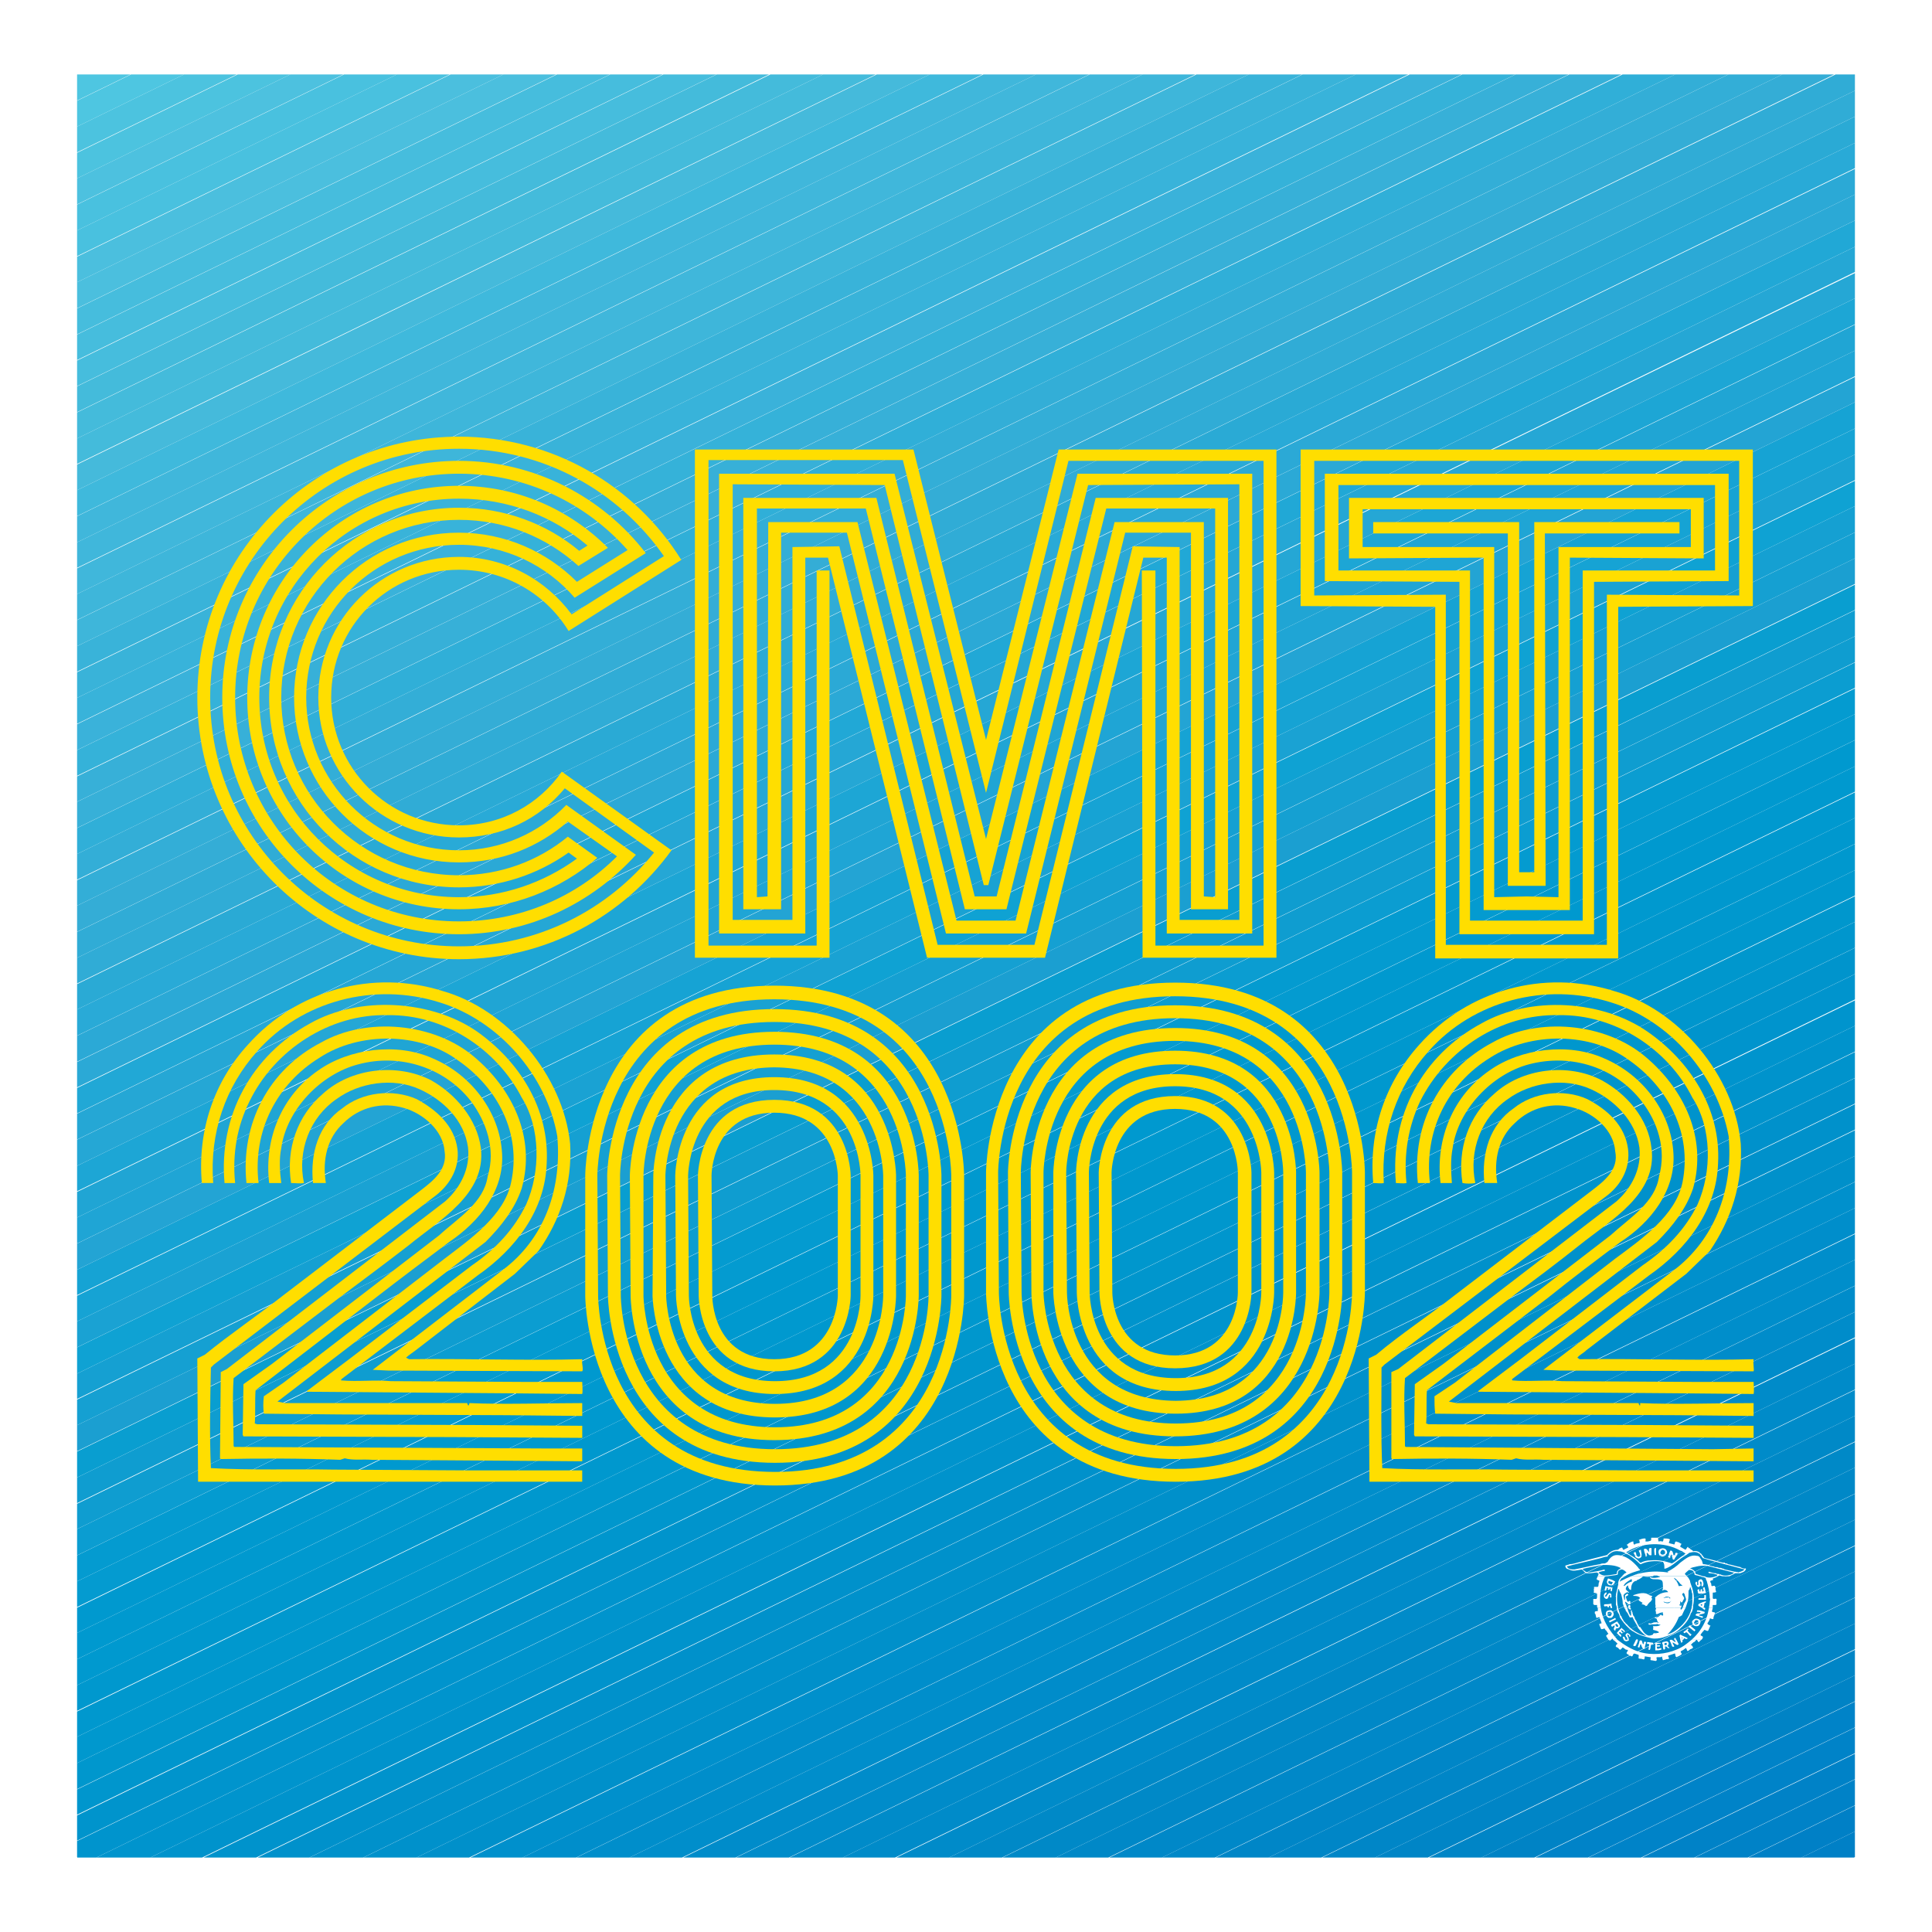 <?xml version="1.0" encoding="utf-8"?>
<!-- Generator: Adobe Illustrator 13.0.0, SVG Export Plug-In . SVG Version: 6.00 Build 14948)  -->
<!DOCTYPE svg PUBLIC "-//W3C//DTD SVG 1.0//EN" "http://www.w3.org/TR/2001/REC-SVG-20010904/DTD/svg10.dtd">
<svg version="1.0" id="Layer_1" xmlns="http://www.w3.org/2000/svg" xmlns:xlink="http://www.w3.org/1999/xlink" x="0px" y="0px"
	 width="192.756px" height="192.756px" viewBox="0 0 192.756 192.756" enable-background="new 0 0 192.756 192.756"
	 xml:space="preserve">
<g>
	<polygon fill-rule="evenodd" clip-rule="evenodd" fill="#FFFFFF" points="0,0 192.756,0 192.756,192.756 0,192.756 0,0 	"/>
	<polygon fill-rule="evenodd" clip-rule="evenodd" fill="#0080C6" points="185.066,182.727 179.727,185.33 184.963,185.33 
		185.066,185.279 185.066,182.727 	"/>
	<polygon fill-rule="evenodd" clip-rule="evenodd" fill="#0080C6" points="185.066,180.137 174.422,185.33 179.727,185.33 
		185.066,182.727 185.066,180.137 	"/>
	<polygon fill-rule="evenodd" clip-rule="evenodd" fill="#0082C7" points="185.066,177.533 169.082,185.33 174.365,185.33 
		185.066,180.111 185.066,177.533 	"/>
	<polygon fill-rule="evenodd" clip-rule="evenodd" fill="#0082C7" points="185.066,174.969 163.818,185.33 169.037,185.33 
		185.066,177.508 185.066,174.969 	"/>
	<polygon fill-rule="evenodd" clip-rule="evenodd" fill="#0083C8" points="185.066,172.367 158.473,185.33 163.727,185.33 
		185.066,174.916 185.066,172.367 	"/>
	<polygon fill-rule="evenodd" clip-rule="evenodd" fill="#0083C8" points="185.066,169.773 153.186,185.33 158.43,185.33 
		185.066,172.342 185.066,169.773 	"/>
	<polygon fill-rule="evenodd" clip-rule="evenodd" fill="#0083C5" points="185.066,167.145 147.801,185.33 153.083,185.33 
		185.066,169.74 185.066,167.145 	"/>
	<polygon fill-rule="evenodd" clip-rule="evenodd" fill="#0085C6" points="185.066,164.607 142.569,185.33 147.801,185.33 
		185.066,167.145 185.066,164.607 	"/>
	<polygon fill-rule="evenodd" clip-rule="evenodd" fill="#0085C6" points="185.066,161.98 137.181,185.33 142.454,185.33 
		185.066,164.543 185.066,161.98 	"/>
	<polygon fill-rule="evenodd" clip-rule="evenodd" fill="#0086C7" points="185.066,159.4 131.91,185.33 137.181,185.33 
		185.066,161.98 185.066,159.4 	"/>
	<polygon fill-rule="evenodd" clip-rule="evenodd" fill="#0086C7" points="185.066,156.783 126.564,185.33 131.828,185.33 
		185.066,159.379 185.066,156.783 	"/>
	<polygon fill-rule="evenodd" clip-rule="evenodd" fill="#0086C7" points="185.066,154.236 121.278,185.33 126.564,185.33 
		185.066,156.783 185.066,154.236 	"/>
	<polygon fill-rule="evenodd" clip-rule="evenodd" fill="#0088C8" points="185.066,151.619 115.933,185.33 121.212,185.33 
		185.066,154.182 185.066,151.619 	"/>
	<polygon fill-rule="evenodd" clip-rule="evenodd" fill="#0088C8" points="185.066,149.037 110.668,185.33 115.933,185.33 
		185.066,151.619 185.066,149.037 	"/>
	<polygon fill-rule="evenodd" clip-rule="evenodd" fill="#0088C7" points="185.066,146.42 105.328,185.33 110.573,185.33 
		185.066,149.018 185.066,146.42 	"/>
	<polygon fill-rule="evenodd" clip-rule="evenodd" fill="#0089C7" points="185.066,143.875 100.023,185.33 105.328,185.33 
		185.066,146.42 185.066,143.875 	"/>
	<polygon fill-rule="evenodd" clip-rule="evenodd" fill="#0089C7" points="185.066,141.258 94.684,185.33 99.969,185.33 
		185.066,143.82 185.066,141.258 	"/>
	<polygon fill-rule="evenodd" clip-rule="evenodd" fill="#008BC9" points="185.066,138.676 89.426,185.33 94.684,185.33 
		185.066,141.258 185.066,138.676 	"/>
	<polygon fill-rule="evenodd" clip-rule="evenodd" fill="#008BC9" points="185.066,136.057 84.092,185.33 89.296,185.33 
		185.066,138.631 185.066,136.057 	"/>
	<polygon fill-rule="evenodd" clip-rule="evenodd" fill="#008BC9" points="185.066,133.516 78.769,185.33 84.092,185.33 
		185.066,136.057 185.066,133.516 	"/>
	<polygon fill-rule="evenodd" clip-rule="evenodd" fill="#008CCA" points="185.066,130.896 73.436,185.33 78.707,185.33 
		185.066,133.43 185.066,130.896 	"/>
	<polygon fill-rule="evenodd" clip-rule="evenodd" fill="#008CCA" points="185.066,128.285 68.166,185.33 73.379,185.33 
		185.066,130.887 185.066,128.285 	"/>
	<polygon fill-rule="evenodd" clip-rule="evenodd" fill="#008ECB" points="185.066,125.686 62.797,185.33 68.047,185.33 
		185.066,128.268 185.066,125.686 	"/>
	<polygon fill-rule="evenodd" clip-rule="evenodd" fill="#008ECB" points="185.066,123.127 57.5,185.33 62.797,185.33 
		185.066,125.686 185.066,123.127 	"/>
	<polygon fill-rule="evenodd" clip-rule="evenodd" fill="#008ECB" points="185.066,120.527 52.125,185.33 57.471,185.33 
		185.066,123.066 185.066,120.527 	"/>
	<polygon fill-rule="evenodd" clip-rule="evenodd" fill="#0090CC" points="185.066,117.924 46.931,185.33 52.125,185.33 
		185.066,120.527 185.066,117.924 	"/>
	<polygon fill-rule="evenodd" clip-rule="evenodd" fill="#0090CA" points="185.066,115.324 41.555,185.33 46.799,185.33 
		185.066,117.908 185.066,115.324 	"/>
	<polygon fill-rule="evenodd" clip-rule="evenodd" fill="#0091CB" points="185.066,112.764 36.251,185.33 41.555,185.33 
		185.066,115.324 185.066,112.764 	"/>
	<polygon fill-rule="evenodd" clip-rule="evenodd" fill="#0091CB" points="185.066,110.166 30.87,185.33 36.235,185.33 
		185.066,112.703 185.066,110.166 	"/>
	<polygon fill-rule="evenodd" clip-rule="evenodd" fill="#0091CB" points="185.066,107.561 25.694,185.33 30.856,185.33 
		185.066,110.105 185.066,107.561 	"/>
	<polygon fill-rule="evenodd" clip-rule="evenodd" fill="#0093CC" points="185.066,104.963 20.312,185.33 25.55,185.33 
		185.066,107.545 185.066,104.963 	"/>
	<polygon fill-rule="evenodd" clip-rule="evenodd" fill="#0093CC" points="185.066,102.34 14.999,185.33 20.162,185.33 
		185.066,104.918 185.066,102.34 	"/>
	<polygon fill-rule="evenodd" clip-rule="evenodd" fill="#0094CD" points="185.066,99.807 9.615,185.33 14.999,185.33 
		185.066,102.34 185.066,99.807 	"/>
	<polygon fill-rule="evenodd" clip-rule="evenodd" fill="#0094CD" points="185.066,97.186 7.69,183.678 7.69,185.271 7.717,185.33 
		9.613,185.33 185.066,99.713 185.066,97.186 	"/>
	<polygon fill-rule="evenodd" clip-rule="evenodd" fill="#0094CC" points="185.066,94.569 7.69,181.125 7.69,183.641 
		185.066,97.179 185.066,94.569 	"/>
	<polygon fill-rule="evenodd" clip-rule="evenodd" fill="#0096CD" points="185.066,91.978 7.69,178.533 7.69,181.051 
		185.066,94.558 185.066,91.978 	"/>
	<polygon fill-rule="evenodd" clip-rule="evenodd" fill="#0097CD" points="185.066,89.415 7.69,175.906 7.69,178.498 
		185.066,91.973 185.066,89.415 	"/>
	<polygon fill-rule="evenodd" clip-rule="evenodd" fill="#0098CE" points="185.066,86.818 7.69,173.281 7.69,175.906 
		185.066,89.351 185.066,86.818 	"/>
	<polygon fill-rule="evenodd" clip-rule="evenodd" fill="#0098CE" points="185.066,84.207 7.69,170.762 7.69,173.281 
		185.066,86.818 185.066,84.207 	"/>
	<polygon fill-rule="evenodd" clip-rule="evenodd" fill="#0098CE" points="185.066,81.61 7.69,168.135 7.69,170.689 185.066,84.195 
		185.066,81.61 	"/>
	<polygon fill-rule="evenodd" clip-rule="evenodd" fill="#0099CF" points="185.066,79.053 7.69,165.545 7.69,168.135 185.066,81.61 
		185.066,79.053 	"/>
	<polygon fill-rule="evenodd" clip-rule="evenodd" fill="#0099CF" points="185.066,76.458 7.69,162.92 7.69,165.543 185.066,78.988 
		185.066,76.458 	"/>
	<polygon fill-rule="evenodd" clip-rule="evenodd" fill="#0099CF" points="185.066,73.844 7.69,160.4 7.69,162.92 185.066,76.458 
		185.066,73.844 	"/>
	<polygon fill-rule="evenodd" clip-rule="evenodd" fill="#049BD0" points="185.066,71.249 7.69,157.773 7.69,160.328 
		185.066,73.835 185.066,71.249 	"/>
	<polygon fill-rule="evenodd" clip-rule="evenodd" fill="#049BD0" points="185.066,68.691 7.69,155.186 7.69,157.773 
		185.066,71.249 185.066,68.691 	"/>
	<polygon fill-rule="evenodd" clip-rule="evenodd" fill="#0B9DD1" points="185.066,66.097 7.69,152.559 7.69,155.18 185.066,68.625 
		185.066,66.097 	"/>
	<polygon fill-rule="evenodd" clip-rule="evenodd" fill="#0F9DD0" points="185.066,63.481 7.69,150.037 7.69,152.557 
		185.066,66.064 185.066,63.481 	"/>
	<polygon fill-rule="evenodd" clip-rule="evenodd" fill="#0F9DD0" points="185.066,60.887 7.69,147.41 7.69,149.967 185.066,63.473 
		185.066,60.887 	"/>
	<polygon fill-rule="evenodd" clip-rule="evenodd" fill="#099ED0" points="185.066,58.331 7.69,144.824 7.69,147.408 
		185.066,60.854 185.066,58.331 	"/>
	<polygon fill-rule="evenodd" clip-rule="evenodd" fill="#1B9FD1" points="185.066,55.703 7.69,142.195 7.69,144.783 
		185.066,58.259 185.066,55.703 	"/>
	<polygon fill-rule="evenodd" clip-rule="evenodd" fill="#15A0D2" points="185.066,53.116 7.69,139.641 7.69,142.195 
		185.066,55.703 185.066,53.116 	"/>
	<polygon fill-rule="evenodd" clip-rule="evenodd" fill="#15A0D2" points="185.066,50.491 7.69,137.047 7.69,139.572 
		185.066,53.109 185.066,50.491 	"/>
	<polygon fill-rule="evenodd" clip-rule="evenodd" fill="#0FA2D3" points="185.066,47.966 7.69,134.43 7.69,137.047 185.066,50.491 
		185.066,47.966 	"/>
	<polygon fill-rule="evenodd" clip-rule="evenodd" fill="#1AA2D3" points="185.066,45.342 7.69,131.834 7.69,134.422 
		185.066,47.896 185.066,45.342 	"/>
	<polygon fill-rule="evenodd" clip-rule="evenodd" fill="#16A3D4" points="185.066,42.753 7.69,129.279 7.69,131.834 
		185.066,45.342 185.066,42.753 	"/>
	<polygon fill-rule="evenodd" clip-rule="evenodd" fill="#16A3D4" points="185.066,40.128 7.69,126.684 7.69,129.211 
		185.066,42.749 185.066,40.128 	"/>
	<polygon fill-rule="evenodd" clip-rule="evenodd" fill="#23A4D4" points="185.066,37.606 7.69,124.068 7.69,126.684 
		185.066,40.128 185.066,37.606 	"/>
	<polygon fill-rule="evenodd" clip-rule="evenodd" fill="#1FA5D5" points="185.066,34.98 7.69,121.473 7.69,124.059 185.066,37.535 
		185.066,34.98 	"/>
	<polygon fill-rule="evenodd" clip-rule="evenodd" fill="#20A5D4" points="185.066,32.391 7.69,118.916 7.69,121.473 185.066,34.98 
		185.066,32.391 	"/>
	<polygon fill-rule="evenodd" clip-rule="evenodd" fill="#1DA6D5" points="185.066,29.765 7.69,116.32 7.69,118.846 185.066,32.353 
		185.066,29.765 	"/>
	<polygon fill-rule="evenodd" clip-rule="evenodd" fill="#25A7D5" points="185.066,27.246 7.69,113.707 7.69,116.32 185.066,29.765 
		185.066,27.246 	"/>
	<polygon fill-rule="evenodd" clip-rule="evenodd" fill="#25A7D5" points="185.066,24.619 7.69,111.111 7.69,113.693 
		185.066,27.137 185.066,24.619 	"/>
	<polygon fill-rule="evenodd" clip-rule="evenodd" fill="#21A8D6" points="185.066,21.994 7.69,108.549 7.69,111.08 185.066,24.618 
		185.066,21.994 	"/>
	<polygon fill-rule="evenodd" clip-rule="evenodd" fill="#2BA9D6" points="185.066,19.402 7.69,105.957 7.69,108.484 
		185.066,21.992 185.066,19.402 	"/>
	<polygon fill-rule="evenodd" clip-rule="evenodd" fill="#2BA9D6" points="185.066,16.849 7.69,103.342 7.69,105.926 
		185.066,19.402 185.066,16.849 	"/>
	<polygon fill-rule="evenodd" clip-rule="evenodd" fill="#29AAD7" points="185.066,14.257 7.69,100.719 7.69,103.33 185.066,16.775 
		185.066,14.257 	"/>
	<polygon fill-rule="evenodd" clip-rule="evenodd" fill="#2AAAD5" points="185.066,11.631 7.69,98.186 7.69,100.719 185.066,14.257 
		185.066,11.631 	"/>
	<polygon fill-rule="evenodd" clip-rule="evenodd" fill="#30ACD6" points="185.066,9.04 7.69,95.564 7.69,98.123 185.066,11.63 
		185.066,9.04 	"/>
	<polygon fill-rule="evenodd" clip-rule="evenodd" fill="#30ACD6" points="183.142,7.426 7.69,92.98 7.69,95.564 185.066,9.04 
		185.066,7.426 183.142,7.426 	"/>
	<polygon fill-rule="evenodd" clip-rule="evenodd" fill="#34ADD6" points="177.826,7.426 7.69,90.359 7.69,92.967 182.988,7.426 
		177.826,7.426 	"/>
	<polygon fill-rule="evenodd" clip-rule="evenodd" fill="#33AED7" points="172.447,7.426 7.69,87.824 7.69,90.359 177.826,7.426 
		172.447,7.426 	"/>
	<polygon fill-rule="evenodd" clip-rule="evenodd" fill="#33AED7" points="167.133,7.426 7.69,85.203 7.69,87.762 172.44,7.426 
		167.133,7.426 	"/>
	<polygon fill-rule="evenodd" clip-rule="evenodd" fill="#30AFD8" points="161.894,7.426 7.69,82.618 7.69,85.203 167.133,7.426 
		161.894,7.426 	"/>
	<polygon fill-rule="evenodd" clip-rule="evenodd" fill="#37B0D8" points="156.571,7.426 7.69,79.999 7.69,82.605 161.752,7.426 
		156.571,7.426 	"/>
	<polygon fill-rule="evenodd" clip-rule="evenodd" fill="#37B0D8" points="151.212,7.426 7.69,77.461 7.69,79.992 156.505,7.426 
		151.212,7.426 	"/>
	<polygon fill-rule="evenodd" clip-rule="evenodd" fill="#35B2D9" points="145.891,7.426 7.69,74.84 7.69,77.401 151.191,7.426 
		145.891,7.426 	"/>
	<polygon fill-rule="evenodd" clip-rule="evenodd" fill="#3AB2DA" points="140.645,7.426 7.69,72.257 7.69,74.833 145.825,7.426 
		140.645,7.426 	"/>
	<polygon fill-rule="evenodd" clip-rule="evenodd" fill="#38B3DA" points="135.257,7.426 7.69,69.629 7.69,72.213 140.503,7.426 
		135.257,7.426 	"/>
	<polygon fill-rule="evenodd" clip-rule="evenodd" fill="#39B3D9" points="129.959,7.426 7.69,67.069 7.69,69.629 135.257,7.426 
		129.959,7.426 	"/>
	<polygon fill-rule="evenodd" clip-rule="evenodd" fill="#39B3D9" points="124.591,7.426 7.69,64.47 7.69,67.01 129.928,7.426 
		124.591,7.426 	"/>
	<polygon fill-rule="evenodd" clip-rule="evenodd" fill="#3EB6DA" points="119.377,7.426 7.69,61.868 7.69,64.47 124.591,7.426 
		119.377,7.426 	"/>
	<polygon fill-rule="evenodd" clip-rule="evenodd" fill="#3EB6DA" points="114.008,7.426 7.69,59.269 7.69,61.851 119.261,7.426 
		114.008,7.426 	"/>
	<polygon fill-rule="evenodd" clip-rule="evenodd" fill="#40B7DB" points="108.717,7.426 7.69,56.708 7.69,59.269 114.008,7.426 
		108.717,7.426 	"/>
	<polygon fill-rule="evenodd" clip-rule="evenodd" fill="#40B7DB" points="103.354,7.426 7.69,54.107 7.69,56.65 108.673,7.426 
		103.354,7.426 	"/>
	<polygon fill-rule="evenodd" clip-rule="evenodd" fill="#40B7DB" points="98.123,7.426 7.69,51.508 7.69,54.107 103.354,7.426 
		98.123,7.426 	"/>
	<polygon fill-rule="evenodd" clip-rule="evenodd" fill="#3FB9DC" points="92.759,7.426 7.69,48.908 7.69,51.489 98.019,7.426 
		92.759,7.426 	"/>
	<polygon fill-rule="evenodd" clip-rule="evenodd" fill="#45BADB" points="87.475,7.426 7.69,46.346 7.69,48.908 92.759,7.426 
		87.475,7.426 	"/>
	<polygon fill-rule="evenodd" clip-rule="evenodd" fill="#44BBDB" points="82.118,7.426 7.69,43.745 7.69,46.28 87.371,7.426 
		82.118,7.426 	"/>
	<polygon fill-rule="evenodd" clip-rule="evenodd" fill="#44BBDB" points="76.868,7.426 7.69,41.147 7.69,43.745 82.118,7.426 
		76.868,7.426 	"/>
	<polygon fill-rule="evenodd" clip-rule="evenodd" fill="#44BBDB" points="71.511,7.426 7.69,38.546 7.69,41.117 76.732,7.426 
		71.511,7.426 	"/>
	<polygon fill-rule="evenodd" clip-rule="evenodd" fill="#46BDDD" points="66.192,7.426 7.69,35.973 7.69,38.52 71.478,7.426 
		66.192,7.426 	"/>
	<polygon fill-rule="evenodd" clip-rule="evenodd" fill="#46BDDD" points="60.882,7.426 7.69,33.382 7.69,35.918 66.122,7.426 
		60.882,7.426 	"/>
	<polygon fill-rule="evenodd" clip-rule="evenodd" fill="#46BDDD" points="55.575,7.426 7.69,30.775 7.69,33.356 60.846,7.426 
		55.575,7.426 	"/>
	<polygon fill-rule="evenodd" clip-rule="evenodd" fill="#4BBFDE" points="50.224,7.426 7.69,28.159 7.69,30.754 55.497,7.426 
		50.224,7.426 	"/>
	<polygon fill-rule="evenodd" clip-rule="evenodd" fill="#4BBFDE" points="44.955,7.426 7.69,25.611 7.69,28.159 50.224,7.426 
		44.955,7.426 	"/>
	<polygon fill-rule="evenodd" clip-rule="evenodd" fill="#49C1DF" points="39.604,7.426 7.69,22.994 7.69,25.557 44.874,7.426 
		39.604,7.426 	"/>
	<polygon fill-rule="evenodd" clip-rule="evenodd" fill="#49C1DF" points="34.327,7.426 7.69,20.415 7.69,22.994 39.604,7.426 
		34.327,7.426 	"/>
	<polygon fill-rule="evenodd" clip-rule="evenodd" fill="#4DC1DF" points="28.969,7.426 7.69,17.798 7.69,20.391 34.261,7.426 
		28.969,7.426 	"/>
	<polygon fill-rule="evenodd" clip-rule="evenodd" fill="#4CC3DF" points="23.72,7.426 7.69,15.248 7.69,17.798 28.969,7.426 
		23.72,7.426 	"/>
	<polygon fill-rule="evenodd" clip-rule="evenodd" fill="#4CC3DF" points="18.362,7.426 7.69,12.632 7.69,15.196 23.625,7.426 
		18.362,7.426 	"/>
	<polygon fill-rule="evenodd" clip-rule="evenodd" fill="#4EC6E1" points="13.079,7.426 7.69,10.053 7.69,12.632 18.362,7.426 
		13.079,7.426 	"/>
	<polygon fill-rule="evenodd" clip-rule="evenodd" fill="#4EC6E1" points="7.714,7.426 7.69,7.438 7.69,10.029 13.024,7.426 
		7.714,7.426 	"/>
	<path fill-rule="evenodd" clip-rule="evenodd" fill="#FFFFFF" d="M160.772,163.602h-0.076c0,0.074,0,0.074-0.075,0.074l-0.15-0.074
		H160.772L160.772,163.602z M162.206,163.602L162.206,163.602c0.075,0,0.075,0,0.15,0h0.151c0,0,0,0,0,0.074
		c-0.076,0-0.151,0.076-0.227,0.076c-0.151,0-0.227-0.076-0.302-0.15H162.206L162.206,163.602z M163.413,163.602L163.413,163.602
		c0,0.15-0.075,0.301-0.151,0.453c0,0.074-0.075,0.074-0.075,0.15c-0.075,0.074-0.15,0-0.227,0v-0.076
		c0.076-0.15,0.151-0.303,0.227-0.453c0,0,0-0.074,0.075-0.074H163.413L163.413,163.602z M167.261,163.602
		c0.075,0.15,0.151,0.301,0.227,0.453l-0.151,0.074c-0.15-0.074-0.227-0.15-0.377-0.227c-0.075-0.076-0.075,0-0.075,0
		c0,0.152,0.15,0.227,0.15,0.377c-0.075,0-0.15,0.076-0.15,0c-0.076,0-0.076-0.074-0.076-0.074c-0.075-0.227-0.15-0.379-0.226-0.529
		c0-0.074,0.075-0.074,0.15-0.074h0.075c0.076,0.074,0.227,0.15,0.302,0.225l0.076-0.074l-0.151-0.15H167.261L167.261,163.602z
		 M167.939,163.602h-0.075v0.225l-0.151,0.076v-0.076c0-0.074-0.075-0.15-0.075-0.225H167.939L167.939,163.602z M168.77,163.602
		c-0.453,0.377-0.905,0.754-1.509,0.98c-1.057,0.453-2.49,0.604-3.697,0.227c-0.754-0.227-1.509-0.68-2.188-1.207h-0.453
		c0.151,0.074,0.302,0.225,0.453,0.377c0,0.076-0.151,0.076-0.151,0.227c0,0-0.075,0,0,0.074l0.075,0.076h0.076l0.227,0.227h0.075
		c0.075-0.076,0.15-0.15,0.227-0.227c0.075,0.076,0.226,0.15,0.302,0.227c0.075,0,0.15,0,0.226,0.076
		c-0.075,0.074-0.075,0.15-0.15,0.227v0.074c0.15,0.15,0.377,0.227,0.528,0.303c0.15-0.076,0.075-0.227,0.227-0.303l0.452,0.15l0,0
		c0,0.076,0,0.152,0,0.227c0,0.076-0.075,0.076-0.075,0.152c0,0,0-0.076,0.075-0.076c0,0.076,0.075,0.076,0.151,0.076
		c0.15,0,0.302,0.074,0.376,0.074c0.076-0.074,0.076-0.15,0.076-0.301h0.075l0.453,0.074h0.075c0,0.152-0.075,0.227,0,0.303
		c0,0.074,0,0,0,0c0.151,0,0.378,0.074,0.528,0.074c0.075-0.074,0.075-0.074,0.075-0.15c0-0.074-0.075-0.15,0-0.227h0.377
		c0.076,0,0.151-0.15,0.151,0c0,0.076,0.075,0.227,0.075,0.303l0,0l0,0c0.076,0,0.227-0.076,0.302-0.076
		c0.076-0.074,0.302,0,0.302-0.074c0-0.076,0-0.152-0.075-0.227v-0.076c0.227-0.076,0.453-0.15,0.679-0.227
		c0.076,0.15,0,0.303,0.151,0.377c0.151-0.074,0.377-0.15,0.528-0.301c0,0,0-0.076-0.076-0.15c0-0.076-0.075-0.076,0-0.152
		c0.151-0.074,0.303-0.15,0.453-0.301c0.15,0,0.076,0.227,0.227,0.301l0,0c0.15-0.074,0.227-0.227,0.377-0.227
		c0.075-0.074,0.15-0.074,0.15-0.15c-0.075-0.076-0.075-0.227-0.226-0.227c0,0,0-0.074,0.075-0.074l0,0
		c0-0.076,0.15-0.152,0.227-0.229c0.15,0,0.15-0.225,0.302-0.225l0.15,0.225c0.075,0,0.075,0,0.075,0
		c0.076-0.15,0.151-0.15,0.228-0.225H168.77L168.77,163.602z M163.79,163.676c0.075,0.15,0.075,0.303,0.151,0.379l0,0
		c0.074-0.076,0.074-0.152,0.074-0.229c0.076-0.074,0.151,0,0.228,0c-0.076,0.229-0.151,0.453-0.151,0.68c-0.076,0-0.15,0-0.15,0
		c-0.151-0.15-0.151-0.301-0.227-0.451l0,0c-0.075,0-0.075,0-0.075,0.074l-0.076,0.227c0,0.076-0.075,0-0.075,0
		c-0.075,0-0.15-0.076-0.075-0.076c0.075-0.225,0.15-0.377,0.15-0.527C163.64,163.602,163.715,163.676,163.79,163.676
		L163.79,163.676z M166.431,163.826c0.075,0.076,0.075,0.229,0,0.303c0,0,0,0.076-0.075,0.076c0.075,0.074,0.15,0.15,0.227,0.227
		c0,0-0.076,0-0.151,0s-0.15-0.227-0.302-0.152c-0.075,0,0,0.076,0,0.076c0,0.076,0,0.076,0,0.15
		c-0.075,0.076-0.075,0.076-0.15,0.076c-0.076-0.15-0.076-0.303-0.076-0.453c0-0.074-0.075-0.15-0.075-0.227l0.075-0.076
		C166.054,163.826,166.28,163.676,166.431,163.826L166.431,163.826z M164.922,163.902c0,0,0,0.076,0,0.152h-0.227
		c0,0.15,0,0.377-0.075,0.527l0,0c0,0-0.075,0.076-0.151,0l0.076-0.527c-0.076-0.076-0.227,0-0.227-0.076s0-0.152,0.075-0.152
		L164.922,163.902L164.922,163.902z M165.676,163.979c0,0,0,0.076-0.075,0l-0.302,0.076v0.074c0.076,0.076,0.227,0,0.302,0
		c0,0,0,0.076,0,0.15c-0.075,0-0.226,0-0.302,0c0,0.076,0,0.152,0.076,0.227c0.075,0,0.226-0.074,0.377-0.074c0,0.074,0,0.15,0,0.15
		c-0.227,0.076-0.377,0.076-0.604,0.076v-0.076v-0.604v-0.076c0.15,0,0.377,0,0.527,0V163.979L165.676,163.979z M166.28,163.979
		c0.075,0.15-0.076,0.15-0.151,0.15s-0.075-0.074-0.075-0.15c0.075-0.076,0.15-0.076,0.227-0.076V163.979L166.28,163.979z"/>
	<path fill-rule="evenodd" clip-rule="evenodd" fill="#FFFFFF" d="M160.772,160.432h-0.076l0,0H160.772L160.772,160.432z
		 M161.3,160.432c0,0.152,0.076,0.227,0.076,0.379c0.075,0.074,0.075,0.15,0.15,0.225c0,0.076,0.076,0.152,0.076,0.303
		c0.075,0.076,0.075,0.15,0.15,0.227c0.302,0.451,0.679,0.83,1.057,1.131c0.075,0,0.075,0.076,0.15,0.076
		c0.528,0.377,1.207,0.527,1.811,0.68c0.378,0.074,0.83,0,1.132-0.076c0.68-0.227,1.358-0.453,1.811-0.98
		c0.453-0.379,0.83-0.906,0.981-1.434c0.15-0.15,0.15-0.303,0.226-0.529h-0.15c-0.227,0.982-0.905,1.811-1.735,2.34
		c-0.227,0.15-0.452,0.227-0.679,0.301l0,0c0.528-0.527,0.905-1.131,1.132-1.734c0.075-0.076,0.226-0.076,0.226-0.15h0.076
		c0.15-0.303,0.227-0.529,0.377-0.756h-0.302l0,0c-0.075,0.076-0.075,0.152-0.151,0.152c-0.075-0.076-0.075-0.076,0-0.152h-2.489
		c0,0,0,0,0,0.076c-0.075,0.076,0,0.15-0.075,0.15c0.075,0.076,0,0.152,0.075,0.152c0,0.074-0.075,0.225,0.075,0.225
		c0.151,0,0.302-0.15,0.453-0.15c0.075,0,0.15-0.074,0.15,0c0,0.15,0.076,0.227,0,0.303c-0.075,0-0.15-0.076-0.227-0.076
		c-0.15,0.15-0.301,0.303-0.527,0.227l-0.075,0.076l0,0l0,0c0.075,0.074,0.226,0,0.226,0.15c0,0.074,0.076,0.15,0.076,0.227
		c0.075,0.074,0.15,0.074,0.15,0.074c-0.15,0.076-0.227-0.074-0.377,0c-0.227-0.074-0.378,0.227-0.604,0.076
		c-0.076,0-0.076,0.074-0.076,0.074c0,0.076,0.076,0.076,0.151,0.076c0.227-0.076,0.528,0,0.755-0.076
		c0.075,0.076,0.226,0.076,0.301,0.076c-0.15,0.15-0.377,0.15-0.527,0.15c-0.075,0-0.151,0-0.227,0c0,0.076,0.075,0.152,0,0.227
		c0.075,0.076-0.075,0.152,0.075,0.152c0.227,0.074,0.378,0.074,0.528,0.225c-0.075,0.076-0.15,0.076-0.227,0.076
		c-0.075,0.076-0.377-0.076-0.377,0.15c-0.151,0.076-0.377,0.152-0.528,0.076c-0.378-0.15-0.528-0.527-0.754-0.83h-0.076
		c-0.075-0.076-0.075-0.15-0.15-0.227c0-0.076-0.075-0.15-0.075-0.15c0-0.076-0.076-0.15-0.076-0.227c-0.075,0,0-0.076-0.075-0.076
		c0-0.074-0.075-0.074-0.075-0.15l0,0c0-0.074-0.075-0.227-0.151-0.301c-0.075-0.076,0-0.152-0.075-0.152
		c0.075-0.074-0.075-0.074,0-0.15l0,0l0,0c-0.075-0.074,0-0.074-0.075-0.074c0-0.076,0-0.076,0-0.152c-0.076,0-0.076,0-0.076,0
		c-0.075,0.076,0,0.152,0,0.227v0.303h-0.075c-0.15-0.227-0.227-0.529-0.302-0.756h-0.302c0.075,0.076,0.151,0.152,0.151,0.303
		c0.075,0,0.075,0.15,0.15,0.15c0.075,0.15,0.151,0.303,0.227,0.453c0.075,0.076,0.227,0,0.302,0
		c0.075,0.15,0.075,0.227,0.151,0.301v0.076c0.075,0,0.075,0.076,0.075,0.076c0,0.074,0.075,0.074,0.075,0.15
		c0.075,0.074,0.075,0.15,0.151,0.227l0,0c0,0.074,0.075,0.15,0.075,0.227c0.227,0.301,0.528,0.604,0.83,0.83
		c-0.302-0.076-0.604-0.152-0.83-0.303c-0.453-0.227-0.83-0.527-1.132-0.906c-0.075,0-0.075-0.074-0.151-0.15
		c-0.075-0.074-0.075-0.074-0.15-0.15c0-0.076,0-0.076-0.075-0.15c0-0.076-0.076-0.076-0.076-0.15c-0.075-0.076,0-0.152-0.075-0.152
		c0,0,0-0.074-0.075-0.074c-0.075-0.227-0.151-0.453-0.227-0.68v-0.076H161.3L161.3,160.432z M162.658,160.432l0.075,0.076l0,0
		c0,0.076-0.075,0.076-0.075,0.076c-0.075,0-0.15-0.076-0.227-0.152l0,0H162.658L162.658,160.432z M170.127,160.432c0,0,0,0,0,0.076
		c0,0,0,0.076-0.075,0.15v-0.074c-0.075,0-0.15-0.076-0.226-0.152H170.127L170.127,160.432z M170.505,160.432
		c-0.075,0.379-0.15,0.756-0.302,1.133c-0.302,0.754-0.755,1.434-1.434,2.037h0.981c0.075-0.076,0.15-0.15,0.15-0.303
		c-0.075-0.074-0.15-0.074-0.227-0.15v-0.076l0.227-0.301c0.075,0,0.075-0.15,0.15-0.15c0.151,0,0.227,0.15,0.378,0.074l0.226-0.527
		c0,0,0,0-0.075,0c-0.075-0.076-0.226-0.076-0.226-0.227c0.075-0.076,0.15-0.227,0.226-0.377c0-0.076,0-0.15,0-0.076
		c0.15-0.074,0.227,0.15,0.377,0c0,0,0,0,0-0.074v-0.076l0,0c0.076-0.076,0-0.15,0.076-0.15c0-0.152,0.075-0.227,0.075-0.303
		c-0.151-0.074-0.302,0-0.302-0.15l0,0l0.075-0.303H170.505L170.505,160.432z M160.471,163.602l-0.227-0.377l0,0
		c0-0.076,0.15-0.152,0.227-0.227l0,0c-0.151-0.152-0.151-0.303-0.302-0.377c0-0.076-0.075-0.076-0.075-0.152
		c-0.076,0-0.151,0.076-0.303,0.076c0,0-0.075,0-0.075-0.076l-0.151-0.377c0-0.15,0.151-0.076,0.227-0.15
		c-0.075-0.227-0.15-0.453-0.227-0.604c-0.075,0-0.15,0.076-0.301,0.076c0-0.076-0.076-0.227-0.076-0.379h-0.075
		c0.075,0,0-0.074,0-0.074c0-0.076,0-0.076,0-0.15c0.075-0.076,0.227-0.076,0.302-0.076c0-0.076,0-0.227,0-0.303h0.302
		c0.075,0.604,0.302,1.207,0.604,1.736c0.302,0.527,0.679,0.98,1.057,1.434h-0.453c0-0.076,0-0.076,0-0.076
		c-0.075-0.074-0.15,0-0.15,0.076H160.471L160.471,163.602z M161.979,163.602c0-0.076,0-0.076,0-0.076
		c-0.075-0.074-0.075-0.15-0.075-0.227c0,0,0.075,0,0.15,0c0.075,0.076,0.075,0.227,0.151,0.303H161.979L161.979,163.602z
		 M162.356,163.602v-0.076c0-0.15-0.075-0.15-0.15-0.301c0,0-0.076-0.076,0-0.152c0-0.074,0.075-0.074,0.15-0.15
		c0.151,0.076,0.302,0.15,0.302,0.303c0,0.074,0,0.074-0.075,0.074s0-0.074-0.075-0.15c0,0-0.076-0.076-0.151-0.076
		c0,0.076,0,0.076,0,0.076c0.075,0.15,0.151,0.303,0.151,0.453H162.356L162.356,163.602z M163.262,163.602c0-0.076,0-0.076,0-0.076
		c0.076,0,0.076,0,0.151,0.076H163.262L163.262,163.602z M167.034,163.602v-0.15c0,0,0.075-0.076,0.151,0c0,0,0,0.074,0.075,0.15
		H167.034L167.034,163.602z M167.638,163.602c0-0.15-0.075-0.303-0.075-0.453c0,0,0.075,0,0.075-0.076
		c0.227,0.152,0.528,0.227,0.755,0.379c0,0-0.076,0.074-0.15,0.074c-0.076,0-0.151-0.074-0.227-0.074l-0.076,0.15H167.638
		L167.638,163.602z M170.052,160.811c0.075,0,0,0.074,0,0.15c-0.15,0.074-0.377,0.074-0.528,0.15c0,0,0,0,0,0.076
		c0.151,0,0.228,0.074,0.378,0.074c0,0.076,0,0.152-0.075,0.152c-0.151-0.076-0.378-0.152-0.604-0.227c-0.076,0-0.076-0.076,0-0.152
		c0.075-0.074,0.226-0.074,0.377-0.074c0,0,0,0,0.075-0.076c-0.075-0.074-0.227-0.074-0.377-0.074c0-0.076,0-0.152,0.075-0.152
		C169.6,160.658,169.826,160.734,170.052,160.811L170.052,160.811z M160.848,160.734c0.15,0.15,0.15,0.227,0.15,0.377
		c-0.075,0.15-0.15,0.303-0.302,0.303h-0.226c-0.076-0.076-0.227-0.152-0.227-0.303c-0.075-0.15,0-0.301,0.075-0.377
		C160.471,160.658,160.772,160.584,160.848,160.734L160.848,160.734z M160.772,160.885c0.075,0.076,0,0.15,0,0.227
		s-0.076,0.076-0.151,0.15c-0.075,0-0.15-0.074-0.227-0.074c0-0.152,0-0.227,0-0.303c0.076-0.074,0.151-0.074,0.227-0.074
		S160.772,160.885,160.772,160.885L160.772,160.885z M159.112,160.961L159.112,160.961L159.112,160.961L159.112,160.961
		L159.112,160.961z M161.225,161.488c-0.075,0,0,0.076,0,0.076l-0.604,0.301c-0.075,0-0.075-0.074-0.075-0.15
		c0.15-0.076,0.377-0.15,0.604-0.301C161.149,161.414,161.149,161.488,161.225,161.488L161.225,161.488z M169.6,161.639
		c0.075,0.152,0.075,0.227,0,0.377c-0.076,0.152-0.151,0.227-0.302,0.227c-0.151,0-0.302,0-0.378-0.15
		c-0.075-0.076-0.15-0.301-0.075-0.377c0.151-0.15,0.227-0.227,0.378-0.227C169.373,161.488,169.523,161.564,169.6,161.639
		L169.6,161.639z M169.448,161.715c0,0.076,0,0.15,0,0.227c0,0.074-0.15,0.15-0.226,0.15c-0.076,0-0.151,0-0.151-0.076
		c-0.075-0.074-0.075-0.15,0-0.225c0-0.076,0.075-0.152,0.151-0.152C169.298,161.639,169.373,161.639,169.448,161.715
		L169.448,161.715z M161.376,161.791c0.075,0.225,0.302,0.301,0.227,0.527c-0.076,0.076-0.151,0.15-0.303,0.15h-0.075l-0.075,0.227
		c-0.075,0-0.075-0.074-0.151-0.15c0-0.15,0.151-0.227,0.076-0.377c-0.076,0-0.076,0.074-0.151,0.074l-0.075,0.076
		c-0.075-0.076-0.151-0.15-0.075-0.227l0.527-0.301H161.376L161.376,161.791z M161.3,162.016c0.076,0.076,0.151,0.152,0.151,0.227
		c0,0.076-0.075,0.076-0.075,0.076c-0.151,0-0.151-0.15-0.227-0.227C161.149,162.092,161.225,162.016,161.3,162.016L161.3,162.016z
		 M168.619,162.168c0.15,0.15,0.377,0.301,0.527,0.453c0,0.074-0.075,0.074-0.075,0.15c-0.227-0.15-0.377-0.303-0.604-0.453
		C168.468,162.242,168.543,162.168,168.619,162.168L168.619,162.168z M161.828,162.469c0.076,0.076,0.227,0.152,0.302,0.303
		c0,0-0.075,0-0.075,0.074c-0.075,0-0.075-0.15-0.15-0.15l0,0c0,0-0.076,0-0.076-0.074c-0.075,0-0.075,0.074-0.075,0.074
		c0,0.076,0.151,0.15,0.151,0.227c-0.076,0-0.076,0.076-0.151,0c-0.075,0-0.075-0.15-0.15-0.076c0,0-0.076,0-0.076,0.076
		l0.227,0.227c0,0.076,0,0.15-0.075,0.15l0,0c-0.151-0.15-0.302-0.301-0.378-0.377c0.151-0.15,0.303-0.377,0.528-0.527V162.469
		L161.828,162.469z M168.468,162.545c0,0.076-0.151,0.076-0.075,0.15c0.075,0.15,0.227,0.303,0.377,0.377
		c-0.075,0.076-0.075,0.152-0.15,0.152c-0.151-0.152-0.227-0.303-0.377-0.379c-0.076,0-0.151,0.152-0.227,0.076
		c-0.076-0.076-0.076-0.076,0-0.15c0.15-0.076,0.227-0.15,0.377-0.303L168.468,162.545L168.468,162.545z M167.864,163.375
		c0,0.076,0,0.076-0.075,0.076v-0.076H167.864L167.864,163.375z"/>
	<path fill-rule="evenodd" clip-rule="evenodd" fill="#FFFFFF" d="M161.828,157.264c-0.15,0.15-0.226,0.227-0.302,0.377
		c-0.075,0.15-0.075,0.303-0.075,0.453l0,0c-0.075,0.301-0.151,0.68-0.227,0.98l0,0c0,0.076,0,0.15,0,0.15
		c-0.075,0.076,0,0.076,0,0.076c0,0.076,0,0.15,0,0.227s0,0.15,0,0.227c0,0.074,0,0.15,0,0.227c0,0,0,0.074,0,0.15
		c0.075,0.076,0.075,0.227,0.075,0.301h0.151c-0.151-0.604-0.151-1.281,0-1.885h0.075c0,0.15,0.151,0.377,0.227,0.527
		c0.075,0.303,0.151,0.604,0.151,0.906c0,0.074,0.075,0.15,0.075,0.227c0,0,0,0.074,0.075,0.15v0.074l0,0h0.302v-0.074
		c-0.15-0.15-0.15-0.377-0.227-0.529c0.076,0,0.076-0.074,0.076,0c0.15,0.076,0.226,0.303,0.452,0.227c0-0.074,0-0.074,0-0.15
		s0-0.076,0-0.15c-0.075-0.076-0.15,0-0.15,0l-0.076,0.074c-0.15-0.15-0.15-0.301-0.226-0.527c0.075-0.076,0.15-0.076,0.226-0.15
		c0.076-0.076,0-0.076-0.075-0.15c-0.075,0-0.15,0.15-0.227,0.15c0,0.15,0,0.301,0,0.453c-0.075,0-0.075,0-0.075,0
		c0-0.152-0.075-0.303-0.075-0.453c0.075-0.15,0.227-0.227,0.377-0.303c0.075,0,0.151,0.152,0.151,0
		c-0.076-0.074-0.227-0.15-0.302-0.301c0-0.152,0.075-0.303,0.226-0.377l0,0c0,0.15,0.076,0.377,0.227,0.451c0,0,0,0,0.075,0
		c0-0.377,0.076-0.754,0.453-0.904c0,0,0.075,0.074,0.075,0l0.076-0.076c0.226-0.076,0.452-0.227,0.604-0.377
		c0.302,0.076,0.604,0.076,0.905,0h-2.113c-0.377,0.15-0.679,0.301-0.98,0.453c-0.075,0-0.075,0.074-0.15,0.074
		c0-0.074,0.075-0.15,0.15-0.301c0.151-0.076,0.227-0.15,0.377-0.227H161.828L161.828,157.264z M165.525,157.264
		c0,0,0.075,0,0.075,0.076l0,0c-0.302,0.074-0.679,0.15-0.98,0c0,0.074,0,0.074,0,0.074c0.15,0.15,0.302,0.15,0.528,0.15
		s0.527,0,0.679,0.152c0.075,0.15,0.075,0.227,0.075,0.377c0,0.227,0.076,0.377-0.075,0.604l0,0c0.075,0,0.151-0.076,0.227-0.076
		c0.15,0,0.302,0.076,0.377,0.227l0,0c-0.452,0-0.905,0.152-1.207,0.453c-0.075,0.076-0.15,0.076-0.075,0.15
		c0,0.227,0,0.453,0,0.604c0,0.076,0.075,0.152,0,0.227c0.075,0.076,0,0.076,0,0.15c0,0,0,0,0.075,0h2.489v-0.074
		c0.076-0.076,0-0.076,0.076-0.15c-0.076-0.076-0.151,0.074-0.227-0.076c0-0.076,0.075-0.076,0.075-0.15v-0.227
		c0.075,0,0.075,0.227,0.227,0.074c0-0.15,0.227-0.301,0.151-0.451c-0.076-0.076-0.076-0.152-0.151-0.227
		c0-0.076-0.075-0.076,0-0.15c0,0,0.075-0.076,0.151-0.076c0,0.076,0,0.076,0.075,0.15c0,0.227,0.226,0.453,0.075,0.68
		s-0.227,0.453-0.302,0.678h0.302c0.076-0.225,0.15-0.451,0.227-0.678c0.075-0.303,0.075-0.68,0.075-1.057
		c0.075-0.076,0.151-0.227,0.151-0.377l0,0c0.075,0.074,0.075,0.227,0.15,0.377c0,0.076,0,0.15,0.075,0.303v0.074
		c0,0.227,0,0.377,0,0.604s0,0.453-0.075,0.68v0.074h0.15c0-0.074,0-0.15,0-0.225c0.151-0.68,0.076-1.359-0.15-1.963
		c-0.075-0.227-0.15-0.377-0.15-0.527c-0.076-0.152-0.151-0.303-0.303-0.453H165.525L165.525,157.264z M169.6,157.264
		c0.151,0.076,0.377,0.076,0.527,0.15c0.076,0,0,0.076,0.076,0.076c0,0.074,0,0.15,0.075,0.227c0.151,0.527,0.302,1.131,0.302,1.734
		c0.075,0.076,0,0.303,0,0.377c0,0.227-0.075,0.453-0.075,0.604h0.377v-0.225l0,0l0,0c0-0.076,0-0.076,0.075-0.076
		c0.076,0,0.151,0,0.227,0l0.076-0.076c0,0,0,0,0-0.074l0,0c-0.076-0.076,0-0.076,0-0.152c-0.076,0,0-0.074,0-0.074v-0.076
		c0-0.074,0-0.15,0-0.15c-0.151-0.076-0.303,0.076-0.378-0.076v-0.074c0-0.152,0-0.303,0-0.453c0-0.076,0.151,0,0.302-0.076
		c0.076,0,0-0.15,0-0.15c0-0.076-0.075-0.227,0-0.303c-0.075-0.074-0.075-0.074-0.075-0.15c-0.075-0.074-0.227,0-0.302,0
		c-0.076,0-0.076-0.15-0.076-0.227c0-0.074-0.15-0.15-0.075-0.301l0.227-0.076c0.075,0,0-0.076,0-0.15
		c0.227-0.076,0.378-0.15,0.528-0.227h-0.227c-0.075,0-0.15,0.076-0.227,0.076c-0.227,0.074-0.527,0.074-0.754,0
		c0,0-0.076-0.076-0.151-0.076h-0.075H169.6L169.6,157.264z M172.542,157.264c-0.227,0-0.378,0.076-0.527,0
		c-0.076,0-0.076,0-0.151,0H172.542L172.542,157.264z M159.414,160.432c-0.075-0.074-0.075-0.074-0.075-0.15c0,0,0-0.074,0-0.15
		c-0.151,0-0.227,0-0.302,0c0,0,0-0.076-0.076-0.076l0,0c0-0.074,0-0.074,0-0.15l0,0v-0.301l0,0c0,0,0,0,0-0.076
		c0.076,0,0.227,0,0.303,0c0.075-0.076,0.075-0.15,0.075-0.227s0-0.076,0-0.076V159c-0.075-0.076-0.227-0.076-0.302-0.076
		c-0.076-0.076,0-0.15,0-0.227c0,0-0.076-0.076,0-0.15c0,0,0,0,0-0.076l0,0l0,0c0-0.076,0-0.076,0-0.15h0.075
		c0.075,0,0.227,0,0.302,0c0.075-0.076,0.075-0.15,0.075-0.303c0,0,0.075,0,0-0.074c0.075-0.076,0.075-0.152,0.075-0.227
		c0-0.076-0.075,0-0.15-0.076c0,0-0.075,0-0.075-0.076h-0.075c0.075-0.074,0.075-0.225,0.15-0.301h0.98c-0.075,0-0.15,0-0.301,0.076
		c-0.076,0.15-0.151,0.377-0.227,0.604c-0.227,0.754-0.303,1.66-0.151,2.488H159.414L159.414,160.432z M160.696,160.432
		l-0.075-0.225h-0.075c-0.075,0.074,0.075,0.15-0.075,0.15c-0.076,0.074-0.076-0.076-0.076-0.076c-0.15-0.074-0.226,0-0.301,0
		c-0.076-0.074-0.076-0.15-0.076-0.15l0.076-0.076c0.226,0,0.452,0,0.679-0.074v0.074c0,0.152,0.075,0.227,0.075,0.377
		c-0.075,0-0.075,0-0.075,0H160.696L160.696,160.432z M162.432,160.432c0-0.074,0-0.225,0.076-0.301c0.075,0,0.15,0,0.15,0.076
		c0,0.074,0,0.15,0,0.225H162.432L162.432,160.432z M169.826,160.432c-0.151-0.074-0.227-0.15-0.378-0.225c0-0.076,0-0.152,0-0.152
		c0.227-0.15,0.453-0.227,0.755-0.301l0,0c0,0.074,0,0.15-0.076,0.15c0,0-0.15,0.076-0.075,0.15l-0.075,0.303
		c0.075,0,0.075,0.074,0.15,0.074H169.826L169.826,160.432z M167.638,158.018c0.075,0.076,0.227,0.152,0.227,0.227
		c-0.075-0.074-0.227,0-0.377,0c-0.075-0.301-0.227-0.527-0.453-0.754v-0.076C167.261,157.564,167.487,157.791,167.638,158.018
		L167.638,158.018z M161.149,157.791c-0.075,0.152-0.151,0.379-0.377,0.379c-0.151,0-0.302,0-0.378-0.152
		c-0.075-0.074-0.075-0.15-0.075-0.227c0-0.074,0.075-0.15,0.075-0.227c0,0,0-0.074,0.076-0.074
		C160.696,157.564,160.923,157.641,161.149,157.791L161.149,157.791z M169.901,157.717c-0.075,0,0,0,0,0.074
		c0.075,0.152,0.075,0.303,0,0.453c0,0.076-0.075,0-0.15,0v-0.074c0-0.152,0.075-0.303-0.076-0.379c-0.075,0-0.075,0-0.075,0.076
		c0,0.15,0.151,0.303,0,0.377c-0.076,0.076-0.151,0.15-0.227,0.076c0-0.076-0.075,0-0.075-0.076
		c-0.075-0.074-0.075-0.15-0.151-0.227c0.076,0,0-0.074,0-0.074c0-0.076,0.076-0.076,0.076-0.152c0.226,0.076,0,0.303,0.15,0.379
		l0.075-0.076c0-0.15-0.075-0.377,0.075-0.453c0.076-0.076,0.151-0.076,0.228-0.076
		C169.826,157.641,169.826,157.641,169.901,157.717L169.901,157.717z M162.81,157.641v0.15c-0.302,0.076-0.528,0.227-0.755,0.453
		l-0.075-0.074c0.075,0,0.075-0.076,0.075-0.076c0.151-0.227,0.453-0.377,0.679-0.529C162.81,157.564,162.81,157.564,162.81,157.641
		L162.81,157.641z M160.923,157.867c-0.075,0.076-0.075,0.15-0.15,0.227c-0.151-0.076-0.227-0.076-0.302-0.15
		c0-0.076,0-0.076,0-0.152l0.075-0.074C160.621,157.791,160.772,157.791,160.923,157.867L160.923,157.867z M160.848,158.395
		c0.075,0,0.075,0.076,0,0.076v0.076c0,0.074,0,0.15-0.075,0.227c0,0-0.076,0-0.076-0.076s0-0.15,0-0.15
		c0-0.076-0.075-0.076-0.075-0.076c-0.075,0.076,0,0.15-0.075,0.15s-0.151,0-0.151-0.074l0.076-0.076
		c-0.076-0.076-0.151-0.076-0.151-0.076c-0.075,0.152,0,0.303-0.15,0.303h-0.075c0-0.15,0.075-0.303,0.075-0.453L160.848,158.395
		L160.848,158.395z M170.052,158.32c0.075,0.227,0.075,0.377,0.151,0.604C169.977,159,169.675,159,169.448,159
		c0,0,0-0.076-0.075-0.152c0.075-0.074-0.075-0.15,0-0.227c0.075-0.074,0.075-0.074,0.15-0.074c0,0.074,0,0.227,0.076,0.227
		c0,0.074,0,0,0.075,0c0-0.076-0.075-0.152,0-0.152c0-0.074,0.076-0.074,0.151-0.074c0,0.074,0,0.227,0,0.227
		c0.075,0,0.15,0,0.15-0.076s-0.075-0.227-0.075-0.303C169.977,158.395,170.052,158.395,170.052,158.32L170.052,158.32z
		 M159.037,158.848L159.037,158.848v0.076l0,0V158.848L159.037,158.848z M160.319,159c0,0-0.075,0-0.075,0.074
		c-0.075,0.076-0.15,0.15-0.075,0.227c0.075,0,0.075,0,0.075,0c0.075-0.076,0.15-0.227,0.227-0.301c0.075-0.076,0.15-0.076,0.226,0
		c0.076,0,0.076,0.15,0.076,0.225c0,0,0,0.076,0,0.152c-0.076,0-0.076,0-0.151,0v-0.076c0-0.076,0.075-0.076,0-0.15
		c0,0-0.075-0.076-0.075,0c-0.075,0.15-0.075,0.377-0.302,0.377c-0.15-0.076-0.227-0.15-0.227-0.303l0,0
		c0-0.074,0-0.225,0.151-0.301l0.075-0.076L160.319,159L160.319,159z M164.545,159.15c0.075,0,0.15,0.074,0.302,0.074
		c0,0.076-0.076,0.076-0.076,0.152l0,0c0,0.074,0,0.074,0.076,0.15c-0.076,0.076-0.076,0.227-0.227,0.301
		c-0.075,0.076-0.227,0.227-0.302,0.379c-0.075,0-0.151,0.074-0.151,0c0-0.076-0.075,0-0.075-0.076c-0.076,0-0.15-0.076-0.302-0.076
		c0,0,0-0.074,0.075-0.074c0-0.076,0-0.076,0-0.076l0,0c-0.15-0.076-0.226-0.15-0.377-0.227c0-0.074,0.075-0.15,0.151-0.227
		c-0.151-0.227-0.453-0.227-0.68-0.227c0,0,0,0,0-0.074C163.413,159,164.092,158.773,164.545,159.15L164.545,159.15z
		 M170.203,159.15c0,0.15,0,0.301,0,0.453c-0.227,0-0.452,0-0.68,0c-0.075,0-0.075,0-0.075-0.076s0.075-0.076,0.151-0.076h0.377
		l0.075-0.074c0-0.076-0.075-0.303,0.075-0.227C170.203,159.074,170.203,159.15,170.203,159.15L170.203,159.15z M166.657,159.451
		c-0.075,0.076-0.075,0-0.151-0.074c-0.15,0-0.377,0-0.527,0.074c0-0.074,0.15-0.074,0.226-0.15
		C166.355,159.301,166.582,159.301,166.657,159.451L166.657,159.451z M166.657,159.828c-0.151,0.152-0.302,0.152-0.528,0.076
		c-0.075,0-0.15-0.076-0.15-0.15l0,0l0.075,0.074c0.227,0.076,0.452,0.076,0.679-0.074v-0.076
		C166.732,159.754,166.732,159.754,166.657,159.828L166.657,159.828z M169.826,160.131c0,0,0,0.076-0.075,0.076l-0.076-0.076
		c0-0.076,0.076-0.076,0.076-0.076C169.826,160.055,169.826,160.055,169.826,160.131L169.826,160.131z"/>
	<path fill-rule="evenodd" clip-rule="evenodd" fill="#FFFFFF" d="M162.508,155.15c0.377,0.227,0.754,0.529,1.132,0.906h0.075
		c0.604-0.303,1.509-0.377,2.188-0.227c0.151,0.15,0.151,0.377,0.151,0.604v0.076h0.075c0.755-0.227,1.358-0.98,2.113-1.359h-0.227
		c-0.453,0.227-0.755,0.604-1.208,0.83c-0.679-0.227-1.357-0.377-2.112-0.301c-0.377,0-0.68,0.074-0.98,0.227
		c-0.151,0-0.151-0.076-0.227-0.152c-0.227-0.225-0.528-0.451-0.83-0.604H162.508L162.508,155.15z M163.262,155.15
		c0.076,0.076,0.076,0.152,0.151,0.152c0.075,0.074,0.075,0,0.15,0c0.076-0.076,0.076-0.076,0.076-0.152h0.15
		c0,0.076,0,0.152-0.075,0.227c-0.075,0.076-0.227,0.152-0.377,0.076c-0.151-0.076-0.227-0.15-0.227-0.303H163.262L163.262,155.15z
		 M164.318,155.15v0.076c0,0.076-0.075,0-0.075,0.076c-0.076,0-0.076-0.076-0.076-0.076c0-0.076,0-0.076,0-0.076H164.318
		L164.318,155.15z M164.771,155.15L164.771,155.15c-0.075,0.076-0.15,0-0.226,0H164.771L164.771,155.15z M165.224,155.15
		L165.224,155.15c0,0-0.075,0-0.15,0l0,0H165.224L165.224,155.15z M166.204,155.15c-0.075,0.076-0.226,0.152-0.377,0.152
		c-0.151-0.076-0.227-0.076-0.302-0.152H166.204L166.204,155.15z M166.732,155.15c-0.075,0.076-0.075,0.152-0.15,0.303
		c0,0-0.076-0.076-0.151-0.076v-0.074c0-0.076,0.075-0.076,0.075-0.152H166.732L166.732,155.15z M166.959,155.15
		c0.075,0,0.075,0,0.075,0.076c0-0.076,0-0.076,0.075-0.076h0.227c-0.15,0.152-0.227,0.303-0.302,0.453
		c-0.227,0.076-0.15-0.301-0.227-0.377v-0.076H166.959L166.959,155.15z M169.675,155.15c0.076,0.076,0.151,0.227,0.227,0.303
		c0.226,0.076,0.528,0.15,0.754,0.227c1.132,0.301,2.264,0.604,3.396,0.904l0,0c-0.227,0.227-0.452,0.227-0.679,0.303v-0.076
		c-0.075,0.076-0.151,0-0.227,0c0,0,0,0-0.076,0c-0.301-0.074-0.679-0.15-0.98-0.227c-0.074,0-0.074-0.074-0.15-0.074
		c-0.075,0-0.151,0-0.151-0.076c-0.075,0.076-0.075,0-0.075,0c-0.151,0-0.227,0-0.377-0.076c-0.151,0-0.227,0-0.378-0.074
		c-0.15,0-0.302-0.076-0.377-0.076l-0.075-0.074c-0.15,0-0.378-0.076-0.604-0.076c-0.075-0.227-0.075-0.377-0.227-0.527
		c-0.075-0.152-0.151-0.303-0.377-0.303c-0.679-0.15-1.132,0.303-1.66,0.68c-0.377,0.377-0.83,0.678-1.282,0.904
		c0.075,0.076,0.15,0.076,0.15,0.076c-0.226,0-0.527-0.076-0.83-0.076c-0.98-0.074-2.036,0.076-2.942,0.453h2.113
		c0.075,0,0.075,0,0.15-0.076l0,0c0.076,0,0.227,0,0.302,0c0.076,0,0.151,0.076,0.227,0.076h2.791
		c-0.074-0.076-0.15-0.15-0.226-0.227c0.075-0.15,0.226-0.227,0.377-0.377c0.151-0.076,0.302,0,0.452,0.076
		c0.076,0.074,0.151,0.225,0.151,0.377c0.151,0.074,0.377,0.074,0.528,0.15h0.377c-0.302-0.076-0.528-0.15-0.754-0.227
		c-0.076,0-0.076-0.076-0.076-0.15c-0.075-0.15-0.15-0.227-0.302-0.303c-0.075-0.074-0.15-0.074-0.226-0.074
		c0.15-0.152,0.452-0.152,0.679-0.227c0.302-0.076,0.679-0.076,0.98-0.076l2.641,0.68h0.075c0,0.074-0.075,0.074-0.15,0.15
		c-0.302,0.15-0.755,0.227-1.132,0.076l0,0c-0.075-0.076-0.075-0.076-0.075,0c-0.076,0-0.076-0.076-0.151-0.076
		s-0.226,0-0.302-0.076c-0.227,0-0.453-0.074-0.679-0.15l-0.075,0.076c0.075,0.074,0.15,0.074,0.15,0.074
		c0.227,0,0.528,0.076,0.755,0.152l0,0c0,0.074-0.075,0.15-0.151,0.15h0.227l0.075-0.076c0.151,0,0.302,0.076,0.378,0.076h0.679
		c0.151-0.076,0.302-0.15,0.452-0.227c0,0,0.075-0.076,0.151-0.076c0.151,0,0.302,0,0.453,0c0.226-0.074,0.527-0.15,0.604-0.451
		c0,0,0,0-0.076,0c0,0,0,0,0-0.076l-0.075,0.076l-0.302-0.076v-0.076c0,0.076-0.075,0.076-0.075,0l0,0
		c-0.453-0.074-0.83-0.225-1.283-0.301c0,0-0.075-0.076-0.15-0.076h-0.076c0,0-0.075,0-0.075-0.074h-0.074c-0.076,0-0.151,0-0.151,0
		c-0.528-0.152-1.133-0.303-1.736-0.453c-0.15,0-0.226-0.227-0.301-0.303l0,0l0,0H169.675L169.675,155.15z M159.414,157.264
		c0-0.076,0.075-0.15,0.075-0.227s-0.075-0.076-0.15-0.15c-0.227,0-0.528,0.074-0.755,0.074c-0.075,0-0.15,0-0.227,0
		c-0.075,0-0.15-0.074-0.226-0.074l-0.076-0.076c-0.075-0.074-0.15-0.15-0.226-0.227l0,0c-0.453,0.076-0.905,0.227-1.283,0
		l-0.226-0.074c-0.076-0.076-0.151-0.152-0.151-0.303c0.151-0.074,0.302-0.074,0.452-0.15c0.378,0,0.68-0.15,1.057-0.227
		c0.83-0.227,1.735-0.453,2.641-0.68l0,0h0.151c0,0-0.076,0.076-0.076,0.152c-0.226,0-0.452,0.074-0.679,0.15
		c-1.132,0.301-2.264,0.527-3.395,0.83l0,0c0.15,0.301,0.452,0.301,0.754,0.301c0.83-0.15,1.66-0.377,2.565-0.527
		c0.15-0.076,0.302-0.076,0.528-0.076c0.075-0.074,0.15-0.074,0.226-0.15c0.151-0.301,0.453-0.68,0.905-0.68
		c0.906,0,1.585,0.604,2.113,1.207c0.075,0.152,0.227,0.227,0.227,0.303c-0.528,0.15-1.057,0.301-1.51,0.604h-0.302
		c0.076-0.076,0.076-0.15,0.151-0.15c0.075-0.152,0.227-0.152,0.302-0.227c-0.151-0.15-0.302-0.303-0.528-0.303
		c-0.15,0.076-0.302,0.076-0.302,0.227c-0.075,0.076,0,0.227-0.075,0.303c-0.302,0.074-0.604,0.074-0.981,0.15H159.414
		L159.414,157.264z M161.678,156.434c0,0.15-0.075,0.076-0.151,0.15c-0.15,0.076-0.227,0.227-0.227,0.453
		c-0.452,0.076-0.829,0.15-1.206,0.15c-0.227,0-0.529-0.15-0.604-0.301c0.151-0.076,0.378-0.15,0.604-0.15
		c0-0.076,0.075-0.076,0-0.076v-0.076c-0.529,0.152-0.981,0.227-1.51,0.303c-0.15,0-0.377,0-0.452-0.15
		c-0.076,0-0.151-0.076-0.227-0.152l0.075-0.074c0.604-0.152,1.207-0.227,1.811-0.377
		C160.471,156.133,161.149,156.133,161.678,156.434L161.678,156.434z"/>
	<path fill-rule="evenodd" clip-rule="evenodd" fill="#FFFFFF" d="M160.319,155.15c0.302-0.301,0.604-0.527,1.057-0.527
		c0.075,0,0.15-0.076,0.227-0.15c0.075,0,0.15-0.076,0.226-0.076c0.076,0.076,0.076,0.227,0.151,0.227
		c0.15-0.076,0.302-0.15,0.452-0.227c0.076-0.076-0.075-0.076,0-0.15c-0.075,0-0.075-0.076-0.15-0.15h0.075l0,0
		c0.151-0.15,0.302-0.227,0.528-0.303h0.075c0,0.152,0,0.227,0.076,0.303c0.075,0,0.075,0,0.15-0.076l0.377-0.074
		c0.076-0.076,0-0.152,0-0.229c0,0,0-0.074-0.075-0.074h0.075h-0.075c0.227-0.076,0.377-0.152,0.604-0.152
		c0.151,0,0.075,0.152,0.075,0.303c0,0,0,0,0.076,0c0.075,0,0.15,0,0.15,0l0.302-0.076c0.075-0.074,0-0.15,0.075-0.227h-0.075
		c0.075-0.074,0.075-0.074,0.075-0.074c0.227,0,0.453,0,0.604,0c0.15,0.074,0,0.15,0.075,0.227c0,0.074,0,0.15,0.075,0.15
		c0.15-0.076,0.227,0,0.377,0l0,0c0.076-0.15,0.076-0.227,0.076-0.303c0.226,0,0.452,0,0.604,0.076l0,0c0.075,0.076,0,0.076,0,0.076
		c0,0.074-0.076,0.227-0.076,0.303c0.151,0.074,0.378,0.074,0.528,0.15c0.075-0.076,0.075-0.15,0.075-0.227
		c0.076,0,0.076-0.076,0.076-0.076c0.15,0,0.15,0.076,0.302,0.076c0.075,0.076,0.15,0.076,0.226,0.15c0,0,0,0,0.076,0
		c-0.076,0.076-0.151,0.227-0.151,0.301c0.151,0.076,0.378,0.227,0.528,0.303l0,0c0.076-0.076,0.15-0.227,0.227-0.303
		c0.075,0.076,0.075,0.152,0.15,0.152c0,0,0.076,0,0.076,0.074c0.075,0,0.075,0.076,0.15,0.076c0.075,0.076,0.15,0.076,0.15,0.15
		c0.227-0.074,0.528,0,0.68,0.15c0,0.076,0.075,0,0.075,0.076c0.076,0,0.076,0.076,0.151,0.15h-0.151
		c-0.075-0.074-0.075-0.15-0.151-0.15c-0.301-0.227-0.679-0.15-0.98-0.076c-0.075,0.076-0.227,0.152-0.301,0.227h-0.227
		c0-0.074,0.075-0.074,0.15-0.15l0,0l-0.227-0.15c0,0-0.075,0-0.075-0.076l-0.227-0.074c-1.584-0.906-3.848-0.83-5.356,0.15v0.074
		c0.15,0.076,0.302,0.152,0.377,0.227h-0.15c-0.076-0.074-0.076-0.074-0.151-0.074c-0.227-0.152-0.528-0.303-0.83-0.303
		c-0.452-0.074-0.754,0.076-1.056,0.377H160.319L160.319,155.15z M163.111,155.15c-0.075-0.074-0.075-0.15-0.151-0.227h0.076
		c0-0.074,0.075-0.074,0.15-0.074c0,0.074,0.075,0.15,0.075,0.301H163.111L163.111,155.15z M163.64,155.15
		c0-0.15-0.076-0.301-0.151-0.451c0.075,0,0.151-0.076,0.227-0.076c0,0.15,0.075,0.377,0.075,0.527H163.64L163.64,155.15z
		 M164.167,155.15c-0.075-0.227-0.151-0.377-0.151-0.604c0.303-0.15,0.378,0.227,0.529,0.303c0-0.076-0.076-0.227,0-0.377
		c0.075,0,0.15-0.076,0.226,0c0,0.227,0,0.451,0,0.678h-0.226c-0.076-0.074-0.151-0.227-0.227-0.227c-0.075,0.076,0,0.152,0,0.227
		H164.167L164.167,155.15z M165.073,155.15c0,0,0,0,0-0.074c0-0.152-0.076-0.377,0-0.604c0.075,0,0.15-0.076,0.15,0v0.678H165.073
		L165.073,155.15z M165.525,155.15c0-0.074,0-0.074,0-0.074c-0.075-0.152-0.075-0.303,0-0.453c0.075-0.076,0.227-0.15,0.377-0.15
		c0.151,0,0.302,0.074,0.378,0.227c0.075,0.15,0.075,0.301-0.076,0.377c0,0.074,0,0.074,0,0.074H165.525L165.525,155.15z
		 M166.506,155.15c0-0.15,0.076-0.301,0.151-0.451c0.075,0,0.15,0,0.227,0.15c0,0.074,0.075,0.15,0.075,0.301h-0.151l-0.075-0.074
		c0,0,0,0,0,0.074H166.506L166.506,155.15z M167.109,155.15c0-0.074,0-0.15,0.076-0.227c0.075,0,0.15,0,0.227,0.076
		c-0.076,0-0.076,0.076-0.076,0.15H167.109L167.109,155.15z M166.054,154.699c0.075,0.074,0.075,0.15,0.075,0.225
		c0,0.076-0.075,0.152-0.15,0.152c-0.076,0.074-0.151,0-0.227,0c-0.076-0.076-0.151-0.152-0.076-0.227
		c0-0.076,0.076-0.15,0.151-0.227C165.902,154.623,165.979,154.623,166.054,154.699L166.054,154.699z"/>
	<path fill-rule="evenodd" clip-rule="evenodd" fill="#FFDE00" d="M152.322,94.266h7.997V59.333l13.203,0.076v-13.43h-21.2h-21.2
		v13.43l13.127-0.076v34.932H152.322L152.322,94.266z M152.322,44.848h-22.559v15.618l13.43,0.075v35.083h9.129h9.129V60.541
		l13.43-0.075V44.848H152.322L152.322,44.848z"/>
	<path fill-rule="evenodd" clip-rule="evenodd" fill="#FFDE00" d="M152.322,47.262h-20.145v10.714l13.43,0.075v35.158h6.715h6.715
		V58.051l13.43-0.075V47.262H152.322L152.322,47.262z M152.322,48.394h-18.786v8.525h13.128v34.932h5.658h5.583V56.919h13.203
		v-8.525H152.322L152.322,48.394z"/>
	<path fill-rule="evenodd" clip-rule="evenodd" fill="#FFDE00" d="M152.322,49.676h-17.73v6.036l13.43-0.076v35.159h4.301h4.3
		V55.636l13.354,0.076v-6.036H152.322L152.322,49.676z M152.322,50.808H135.95v3.772h13.128v34.932l3.244-0.076l3.169,0.076V54.58
		h13.203v-3.772H152.322L152.322,50.808z"/>
	<path fill-rule="evenodd" clip-rule="evenodd" fill="#FFDE00" d="M153.076,52.09v34.932h-1.509V52.09h-14.561v1.132h13.429V88.38
		h3.772c0-1.358-0.075-35.158-0.075-35.158h13.43V52.09H153.076L153.076,52.09z"/>
	<path fill-rule="evenodd" clip-rule="evenodd" fill="#FFDE00" d="M65.256,85.061c-4.602,5.734-11.619,9.355-19.465,9.355
		c-13.731,0-24.822-11.091-24.822-24.822s11.09-24.822,24.822-24.822c8.45,0,15.919,4.225,20.446,10.713l-9.204,5.81
		c-2.566-3.471-6.64-5.734-11.242-5.734c-7.771,0-14.033,6.262-14.033,14.033c0,7.696,6.262,13.958,14.033,13.958
		c4.3,0,7.997-1.811,10.562-4.904L65.256,85.061L65.256,85.061z M45.791,93.209c-13.053,0-23.615-10.562-23.615-23.615
		s10.562-23.615,23.615-23.615c7.544,0,14.335,3.621,18.635,9.205l-7.092,4.451c-2.791-3.244-6.941-5.281-11.543-5.281
		c-8.45,0-15.241,6.791-15.241,15.24c0,8.375,6.791,15.24,15.241,15.24c4.225,0,7.997-1.735,10.713-4.527l6.941,4.979
		C59.069,90.116,52.808,93.209,45.791,93.209L45.791,93.209z M23.459,69.594c0-12.298,9.958-22.333,22.332-22.333
		c6.715,0,12.675,2.943,16.825,7.62l-5.055,3.169c-3.018-3.018-7.167-4.904-11.77-4.904c-9.129,0-16.448,7.319-16.448,16.448
		c0,9.054,7.319,16.447,16.448,16.447c4.225,0,7.922-1.509,10.864-4.074l4.904,3.471c-4.074,4.074-9.657,6.489-15.768,6.489
		C33.417,91.927,23.459,81.967,23.459,69.594L23.459,69.594z M45.791,48.469c5.81,0,11.015,2.338,14.863,6.187l-2.942,1.811
		c-3.169-2.867-7.319-4.603-11.921-4.603c-9.808,0-17.73,7.922-17.73,17.73c0,9.732,7.922,17.73,17.73,17.73
		c4.149,0,7.922-1.434,10.864-3.848l2.942,2.113c-3.696,3.169-8.525,5.13-13.806,5.13c-11.694,0-21.125-9.431-21.125-21.125
		C24.666,57.976,34.097,48.469,45.791,48.469L45.791,48.469z M58.617,54.429l-0.83,0.528c-3.244-2.716-7.47-4.3-11.996-4.3
		c-10.487,0-18.938,8.45-18.938,18.938c0,10.487,8.45,18.938,18.938,18.938c4.074,0,7.847-1.283,10.939-3.471l0.83,0.604
		c-3.319,2.414-7.394,3.848-11.77,3.848c-11.016,0-19.918-8.903-19.918-19.918c0-10.94,8.902-19.843,19.918-19.843
		C50.695,49.751,55.146,51.487,58.617,54.429L58.617,54.429z M56.052,76.988l10.94,7.847c-4.753,6.564-12.449,10.865-21.201,10.865
		c-14.411,0-26.104-11.695-26.104-26.105S31.38,43.565,45.791,43.565c9.355,0,17.579,4.904,22.182,12.298L56.73,62.955
		c-2.264-3.697-6.337-6.111-10.939-6.111c-7.092,0-12.75,5.658-12.75,12.75c0,7.017,5.658,12.75,12.75,12.75
		C50.091,82.345,53.788,80.232,56.052,76.988L56.052,76.988z"/>
	<path fill-rule="evenodd" clip-rule="evenodd" fill="#FFDE00" d="M77.328,146.852c-17.655,0-17.655-17.578-17.655-17.578
		l-0.076-11.996c0,0,0-17.58,17.655-17.58c17.655,0,17.655,17.58,17.655,17.58v11.996C94.907,129.273,94.982,146.852,77.328,146.852
		L77.328,146.852z M96.189,129.273v-11.996c0,0,0-18.938-18.937-18.938c-18.862,0-18.862,18.938-18.862,18.938v11.996
		c0,0,0,18.936,18.937,18.936C96.189,148.209,96.189,129.273,96.189,129.273L96.189,129.273z"/>
	<path fill-rule="evenodd" clip-rule="evenodd" fill="#FFDE00" d="M77.328,145.945c-16.598,0-16.673-16.672-16.673-16.672
		l-0.076-11.996c0,0,0.076-16.6,16.674-16.6s16.674,16.6,16.674,16.6v11.996C93.926,129.273,93.926,145.945,77.328,145.945
		L77.328,145.945z M77.328,144.588c-15.391,0-15.391-15.314-15.391-15.314l-0.075-11.996c0,0,0-15.316,15.391-15.316
		s15.391,15.316,15.391,15.316v11.996C92.644,129.273,92.719,144.588,77.328,144.588L77.328,144.588z"/>
	<path fill-rule="evenodd" clip-rule="evenodd" fill="#FFDE00" d="M77.252,143.684c14.411,0,14.411-14.41,14.411-14.41v-11.996
		c0,0,0-14.336-14.411-14.336c-14.335,0-14.411,14.336-14.411,14.336l0.076,11.996C62.917,129.273,62.917,143.684,77.252,143.684
		L77.252,143.684z M64.2,117.277c0,0,0-13.053,13.052-13.053s13.128,13.053,13.128,13.053v11.996c0,0,0,13.127-13.053,13.127
		c-13.052,0-13.127-13.127-13.127-13.127V117.277L64.2,117.277z"/>
	<path fill-rule="evenodd" clip-rule="evenodd" fill="#FFDE00" d="M77.328,140.062c-10.789,0-10.864-10.789-10.864-10.789
		l-0.075-11.996c0,0,0.075-10.715,10.864-10.789c10.789,0.074,10.864,10.789,10.864,10.789v11.996
		C88.117,129.273,88.117,140.062,77.328,140.062L77.328,140.062z M65.181,117.277c0,0,0-12.072,12.071-12.072
		s12.147,12.072,12.147,12.072v11.996c0,0,0,12.146-12.072,12.146c-12.071,0-12.222-12.146-12.222-12.146L65.181,117.277
		L65.181,117.277z"/>
	<path fill-rule="evenodd" clip-rule="evenodd" fill="#FFDE00" d="M77.328,137.799c-8.601,0-8.601-8.525-8.601-8.525l-0.075-11.996
		c0,0,0.075-8.525,8.601-8.525c8.601,0,8.601,8.525,8.601,8.525v11.996C85.854,129.273,85.929,137.799,77.328,137.799
		L77.328,137.799z M77.328,139.08c-9.808,0-9.884-9.807-9.884-9.807l-0.075-11.996c0,0,0.075-9.809,9.884-9.809
		c9.808,0,9.883,9.809,9.883,9.809v11.996C87.136,129.273,87.136,139.08,77.328,139.08L77.328,139.08z"/>
	<path fill-rule="evenodd" clip-rule="evenodd" fill="#FFDE00" d="M77.252,135.609c6.262,0,6.337-6.336,6.337-6.336v-11.996
		c0,0-0.076-6.264-6.337-6.264c-6.262,0-6.262,6.264-6.262,6.264l0.076,11.996C71.066,129.273,70.99,135.609,77.252,135.609
		L77.252,135.609z M84.873,129.273v-11.996c0,0-0.076-7.545-7.62-7.545c-7.545,0-7.62,7.545-7.62,7.545l0.075,11.996
		c0,0,0,7.545,7.545,7.545C84.797,136.818,84.873,129.273,84.873,129.273L84.873,129.273z"/>
	<path fill-rule="evenodd" clip-rule="evenodd" fill="#FFDE00" d="M19.762,147.834l-0.076-12.299l0.754-0.377
		c2.489-2.037,5.281-3.924,7.771-5.885l13.732-10.488c1.282-0.98,2.716-2.111,2.414-3.924c-0.151-2.111-2.188-3.771-3.999-4.299
		c-2.263-0.68-4.526-0.076-6.111,1.508c-1.584,1.434-2.113,3.621-1.735,5.961h-1.283c-0.301-2.943,0.528-5.809,2.942-7.469
		c1.962-1.586,4.98-1.963,7.394-0.906c1.961,1.057,3.772,2.641,4.074,4.98c0.226,1.811-0.679,3.471-2.113,4.602l-22.181,16.9
		l-0.302,0.301c-0.075,3.32-0.15,6.791,0,10.035c3.924,0.227,8.375,0.076,12.223,0.15l13.354,0.076h11.468v1.133H45.414H19.762
		L19.762,147.834z"/>
	<path fill-rule="evenodd" clip-rule="evenodd" fill="#FFDE00" d="M37.114,145.645c-0.98-0.074-1.886,0.076-2.716-0.15l-0.453,0.15
		c-3.999-0.15-7.847-0.15-11.92-0.074l-0.076-0.076l0.076-8.602l0.604-0.301l21.804-16.75c1.509-1.357,2.49-3.244,2.263-5.357
		c-0.377-2.715-2.489-4.752-4.828-5.809c-2.641-1.207-6.036-0.68-8.299,0.98c-2.64,1.811-3.923,5.131-3.244,8.375
		c-0.377,0.076-0.83,0-1.283,0c-0.528-3.395,0.604-6.715,3.169-8.902c2.792-2.566,7.394-3.094,10.789-1.357
		c2.414,1.357,4.602,3.846,4.979,6.789c0.528,4.602-4.15,7.168-7.167,9.656c-2.339,1.812-4.678,3.547-7.092,5.357l-10.412,7.922
		c-0.151,2.264,0,4.451,0,6.791l0.076,0.074l30.631,0.152h4.074v1.281l-9.733-0.074L37.114,145.645L37.114,145.645z"/>
	<path fill-rule="evenodd" clip-rule="evenodd" fill="#FFDE00" d="M24.289,143.307l-0.076-0.152l0.076-5.055l2.867-2.037
		l16.673-12.826c1.886-1.734,4.452-3.244,4.829-5.885c0.83-2.715-0.151-5.432-1.66-7.469c-2.565-3.32-7.017-4.828-11.242-3.697
		c-3.772,0.98-7.167,4.527-7.695,8.375c-0.227,1.057-0.151,2.338,0,3.471h-1.208c-0.528-4.451,1.283-8.752,4.904-11.242
		c3.093-2.188,7.847-2.791,11.393-1.207c3.772,1.584,6.714,5.281,6.941,9.506c0.226,3.697-2.263,6.791-5.281,8.828
		c-2.415,1.811-4.829,3.621-7.167,5.432l-12.147,9.355c-0.076,1.057,0,2.264-0.076,3.32l0.227,0.076l21.654,0.074l10.789,0.076
		v1.207l-12.75-0.076L24.289,143.307L24.289,143.307z"/>
	<path fill-rule="evenodd" clip-rule="evenodd" fill="#FFDE00" d="M33.795,141.119l-7.469-0.076c-0.076-0.529-0.076-1.133,0-1.736
		l1.961-1.357l16.07-12.373c2.565-1.963,5.96-4.301,6.639-7.621c1.056-4.902-1.358-9.43-5.281-12.146
		c-3.848-2.867-9.883-2.867-13.807-0.301c-4.301,2.641-6.715,7.318-6.111,12.523H24.59c-0.604-5.885,2.188-11.316,7.469-14.033
		c4.527-2.564,11.242-1.961,15.241,1.434c3.772,3.168,6.186,7.998,4.752,13.127c-0.679,2.037-2.037,3.773-3.621,5.357l-20.748,15.92
		l0.755,0.15h18.183c0,0.15,0.075,0.15,0.075,0.227h0.076l0.076-0.227c3.169,0.15,7.922,0,11.242,0v1.283l-7.469-0.076
		L33.795,141.119L33.795,141.119z"/>
	<path fill-rule="evenodd" clip-rule="evenodd" fill="#FFDE00" d="M30.626,138.855v-0.076l4.301-3.244l12.146-9.281
		c2.415-1.658,4.225-3.621,5.433-6.109c1.434-3.246,1.434-7.621-0.453-10.639c-2.489-4.828-7.695-8.299-13.354-8.225
		c-5.81-0.15-11.317,3.471-13.807,8.602c-1.208,2.414-1.735,5.205-1.433,8.148c-0.302,0-0.679,0-1.057,0
		c-0.604-6.715,2.716-12.75,8.526-15.92c4.904-2.791,12.071-2.338,16.598,0.756c4.301,3.018,7.319,7.77,7.017,13.201
		c-0.151,4.68-3.094,8.527-6.866,11.166l-13.581,10.338c-0.076,0.074-0.076,0.15-0.076,0.15c1.735,0.15,3.32-0.076,4.98,0.076
		l13.052,0.074h6.036c0,0.303,0.075,0.906,0,1.207l-7.771-0.074L30.626,138.855L30.626,138.855z"/>
	<path fill-rule="evenodd" clip-rule="evenodd" fill="#FFDE00" d="M37.19,136.666l13.354-10.26c3.923-3.17,5.508-7.998,5.055-13.053
		c-1.056-6.035-5.809-11.543-11.77-13.354c-6.488-2.037-13.731-0.152-18.183,4.904c-3.169,3.545-4.753,8.148-4.376,13.127
		c-0.377,0-0.754,0-1.132,0c-0.452-5.205,1.208-10.109,4.603-13.807c4.829-5.432,12.449-7.545,19.39-5.357
		c6.489,1.811,12.072,8.451,12.751,15.24c0.226,4-0.981,7.621-3.169,10.715l-2.339,2.264l-9.884,7.619
		c-0.377,0.303-0.679,0.453-0.98,0.754l0.302,0.15c5.507-0.074,11.845,0.152,17.277,0c-0.076,0.453,0.151,0.982,0,1.209
		l-19.39-0.076L37.19,136.666L37.19,136.666z"/>
	<path fill-rule="evenodd" clip-rule="evenodd" fill="#FFDE00" d="M117.314,146.551c-17.654,0-17.654-17.58-17.654-17.58
		l-0.076-11.996c0,0,0-17.578,17.655-17.578s17.655,17.578,17.655,17.578v11.996C134.895,128.971,134.97,146.551,117.314,146.551
		L117.314,146.551z M136.177,128.971v-11.996c0,0,0-18.938-18.938-18.938c-18.862,0-18.862,18.938-18.862,18.938v11.996
		c0,0,0,18.863,18.938,18.863C136.177,147.834,136.177,128.971,136.177,128.971L136.177,128.971z"/>
	<path fill-rule="evenodd" clip-rule="evenodd" fill="#FFDE00" d="M117.314,145.57c-16.598,0-16.674-16.6-16.674-16.6l-0.075-11.996
		c0,0,0.075-16.674,16.674-16.674s16.674,16.674,16.674,16.674v11.996C133.913,128.971,133.913,145.57,117.314,145.57
		L117.314,145.57z M117.314,144.287c-15.391,0-15.391-15.316-15.391-15.316l-0.076-11.996c0,0,0-15.391,15.392-15.391
		s15.392,15.391,15.392,15.391v11.996C132.631,128.971,132.706,144.287,117.314,144.287L117.314,144.287z"/>
	<path fill-rule="evenodd" clip-rule="evenodd" fill="#FFDE00" d="M117.239,143.307c14.335,0,14.41-14.336,14.41-14.336v-11.996
		c0,0-0.075-14.41-14.41-14.41c-14.41,0-14.41,14.41-14.41,14.41l0.075,11.996C102.904,128.971,102.829,143.307,117.239,143.307
		L117.239,143.307z M104.111,116.975c0,0,0.075-13.127,13.128-13.127s13.053,13.127,13.053,13.127v11.996
		c0,0,0.075,13.053-12.978,13.053c-13.052,0-13.203-13.053-13.203-13.053V116.975L104.111,116.975z"/>
	<path fill-rule="evenodd" clip-rule="evenodd" fill="#FFDE00" d="M117.314,139.76c-10.864-0.076-10.864-10.789-10.864-10.789
		l-0.075-11.996c0,0,0-10.789,10.864-10.789c10.789,0,10.789,10.789,10.789,10.789v11.996
		C128.028,128.971,128.104,139.684,117.314,139.76L117.314,139.76z M105.092,116.975c0,0,0.076-12.146,12.147-12.146
		s12.071,12.146,12.071,12.146v11.996c0,0,0.076,12.072-11.996,12.072c-12.071,0-12.223-12.072-12.223-12.072V116.975
		L105.092,116.975z"/>
	<path fill-rule="evenodd" clip-rule="evenodd" fill="#FFDE00" d="M117.314,137.496c-8.601,0-8.601-8.525-8.601-8.525l-0.075-11.996
		c0,0,0-8.6,8.601-8.6c8.525,0,8.601,8.6,8.601,8.6v11.996C125.84,128.971,125.84,137.496,117.314,137.496L117.314,137.496z
		 M117.314,138.779c-9.883,0-9.883-9.809-9.883-9.809l-0.076-11.996c0,0,0-9.809,9.884-9.809c9.809,0,9.884,9.809,9.884,9.809
		v11.996C127.123,128.971,127.123,138.779,117.314,138.779L117.314,138.779z"/>
	<path fill-rule="evenodd" clip-rule="evenodd" fill="#FFDE00" d="M117.239,135.232c6.262,0,6.262-6.262,6.262-6.262v-11.996
		c0,0,0-6.338-6.262-6.338s-6.337,6.338-6.337,6.338l0.075,11.996C110.978,128.971,110.978,135.232,117.239,135.232L117.239,135.232
		z M124.859,128.971v-11.996c0,0-0.075-7.621-7.62-7.621s-7.62,7.621-7.62,7.621l0.075,11.996c0,0,0,7.545,7.545,7.545
		S124.859,128.971,124.859,128.971L124.859,128.971z"/>
	<polygon fill-rule="evenodd" clip-rule="evenodd" fill="#FFDE00" points="113.92,56.919 113.995,95.548 127.35,95.548 
		127.35,44.848 105.62,44.848 98.377,73.819 91.134,44.848 69.331,44.848 69.331,95.548 82.76,95.548 82.76,56.919 81.478,56.919 
		81.478,94.341 70.688,94.341 70.688,45.904 90.078,45.904 98.377,79.101 106.602,45.979 126.066,45.979 126.066,94.341 
		115.277,94.341 115.277,56.919 113.92,56.919 	"/>
	<path fill-rule="evenodd" clip-rule="evenodd" fill="#FFDE00" d="M108.562,48.394l15.09-0.076v43.458h-5.96V54.58l-4.678-0.075
		l-9.809,39.761h-4.829h-4.828l-9.808-39.761l-4.677,0.075v37.195h-5.961V48.318l15.165,0.076l9.884,39.912h0.226h0.228
		L108.562,48.394L108.562,48.394z M114.07,55.636l-9.808,39.912h-5.886h-5.884l-9.884-39.912h-2.263v37.498h-8.601V47.262h17.503
		l9.129,36.441l9.13-36.441h17.428v45.872h-8.525V55.636H114.07L114.07,55.636z"/>
	<path fill-rule="evenodd" clip-rule="evenodd" fill="#FFDE00" d="M111.203,52.09l-9.883,39.761h-2.943h-2.942L85.551,52.09h-8.903
		l-0.075,37.346l-1.056,0.076v-38.78h10.864l9.884,39.987h2.112h2.037l9.96-39.987h10.864v38.78l-1.132-0.076V52.09H111.203
		L111.203,52.09z M84.496,53.146l9.883,39.987h3.998h3.999l9.884-39.987h6.563v37.573h3.697V49.676h-13.203l-9.884,39.76h-1.057
		h-1.131l-9.808-39.76H74.159v41.043h3.772V53.146H84.496L84.496,53.146z"/>
	<path fill-rule="evenodd" clip-rule="evenodd" fill="#FFDE00" d="M136.629,147.834l-0.075-12.299l0.754-0.377
		c2.415-2.037,5.282-3.924,7.771-5.885l13.731-10.488c1.283-0.98,2.716-2.111,2.339-3.924c-0.151-2.111-2.112-3.771-3.999-4.299
		c-2.188-0.68-4.451-0.076-6.035,1.508c-1.584,1.434-2.112,3.621-1.735,5.961h-1.282c-0.302-2.943,0.527-5.809,2.942-7.469
		c1.961-1.586,4.979-1.963,7.317-0.906c2.037,1.057,3.772,2.641,4.074,4.98c0.227,1.811-0.604,3.471-2.037,4.602l-22.257,16.9
		l-0.302,0.301c0,3.32-0.074,6.791,0.075,10.035c3.924,0.227,8.3,0.076,12.147,0.15l13.43,0.076h11.468v1.133h-12.675H136.629
		L136.629,147.834z"/>
	<path fill-rule="evenodd" clip-rule="evenodd" fill="#FFDE00" d="M153.982,145.645c-0.981-0.074-1.887,0.076-2.717-0.15
		l-0.452,0.15c-3.999-0.15-7.847-0.15-11.921-0.074l-0.075-0.076v-8.602l0.679-0.301l21.804-16.75
		c1.51-1.357,2.49-3.244,2.264-5.357c-0.377-2.641-2.489-4.752-4.828-5.809c-2.641-1.207-6.036-0.68-8.3,0.98
		c-2.64,1.811-3.923,5.131-3.244,8.375c-0.377,0.076-0.905,0.076-1.282,0c-0.528-3.395,0.604-6.715,3.169-8.902
		c2.791-2.566,7.394-3.094,10.713-1.357c2.49,1.357,4.678,3.846,4.979,6.789c0.604,4.602-4.074,7.168-7.167,9.656
		c-2.264,1.812-4.603,3.547-7.017,5.357l-10.412,7.922c-0.15,2.264,0,4.451,0,6.791l0.075,0.074l30.632,0.227l4.074-0.074v1.281
		l-9.732-0.074L153.982,145.645L153.982,145.645z"/>
	<path fill-rule="evenodd" clip-rule="evenodd" fill="#FFDE00" d="M141.156,143.307l-0.076-0.152l0.076-5.055l2.866-2.037
		l16.674-12.826c1.887-1.734,4.452-3.244,4.829-5.885c0.755-2.715-0.15-5.432-1.735-7.469c-2.565-3.32-6.941-4.828-11.241-3.697
		c-3.697,0.98-7.093,4.527-7.62,8.375c-0.227,1.131-0.151,2.338-0.076,3.471h-1.132c-0.527-4.451,1.283-8.752,4.904-11.242
		c3.094-2.188,7.847-2.791,11.393-1.207c3.772,1.584,6.715,5.281,6.941,9.506c0.227,3.697-2.264,6.867-5.281,8.828
		c-2.414,1.811-4.829,3.621-7.168,5.508l-12.146,9.279c-0.075,1.057,0,2.264-0.075,3.32l0.226,0.076l21.578,0.074l10.864,0.076
		v1.207l-12.75-0.076L141.156,143.307L141.156,143.307z"/>
	<path fill-rule="evenodd" clip-rule="evenodd" fill="#FFDE00" d="M150.662,141.119l-7.469-0.076
		c-0.076-0.529-0.076-1.133-0.076-1.736l2.037-1.357l15.995-12.373c2.641-1.963,6.036-4.301,6.715-7.621
		c0.98-4.902-1.434-9.43-5.281-12.146c-3.848-2.867-9.884-2.867-13.882-0.301c-4.301,2.641-6.64,7.318-6.036,12.523h-1.207
		c-0.604-5.885,2.188-11.242,7.469-14.033c4.527-2.564,11.242-1.961,15.24,1.434c3.772,3.168,6.188,7.998,4.753,13.127
		c-0.678,2.037-2.036,3.773-3.621,5.357l-20.747,15.92l0.754,0.15h18.183c0,0.15,0.075,0.15,0.075,0.227h0.076v-0.227
		c3.244,0.15,7.997,0,11.316,0v1.283l-7.469-0.076L150.662,141.119L150.662,141.119z"/>
	<path fill-rule="evenodd" clip-rule="evenodd" fill="#FFDE00" d="M147.494,138.855v-0.076l4.3-3.244l12.071-9.281
		c2.415-1.658,4.301-3.621,5.508-6.109c1.434-3.246,1.434-7.621-0.528-10.639c-2.414-4.828-7.695-8.299-13.278-8.225
		c-5.885-0.15-11.317,3.471-13.883,8.602c-1.131,2.414-1.659,5.205-1.357,8.148c-0.377,0.076-0.754,0-1.057,0
		c-0.604-6.715,2.641-12.75,8.526-15.92c4.903-2.791,12.071-2.338,16.598,0.83c4.226,2.943,7.318,7.695,7.017,13.127
		c-0.15,4.68-3.094,8.527-6.865,11.166l-13.656,10.338c-0.075,0.074,0,0.15,0,0.15c1.66,0.15,3.319-0.076,4.979,0.076l12.977,0.074
		h6.111c0,0.303,0.076,0.906,0,1.207l-7.771-0.074L147.494,138.855L147.494,138.855z"/>
	<path fill-rule="evenodd" clip-rule="evenodd" fill="#FFDE00" d="M153.982,136.666l13.43-10.26
		c3.848-3.17,5.507-7.998,5.055-13.053c-1.132-6.035-5.81-11.543-11.771-13.354c-6.488-2.037-13.731-0.152-18.183,4.904
		c-3.168,3.545-4.752,8.148-4.451,13.127c-0.301,0.076-0.679,0-1.056,0c-0.453-5.205,1.207-10.035,4.602-13.807
		c4.829-5.432,12.374-7.545,19.39-5.357c6.489,1.811,12.071,8.451,12.676,15.24c0.227,4-0.98,7.621-3.094,10.715l-2.338,2.264
		l-9.96,7.619c-0.302,0.303-0.679,0.453-0.905,0.754l0.227,0.15c5.508-0.074,11.845,0.152,17.353,0
		c-0.075,0.453,0.076,0.982,0,1.209l-19.39-0.076L153.982,136.666L153.982,136.666z"/>
</g>
</svg>
